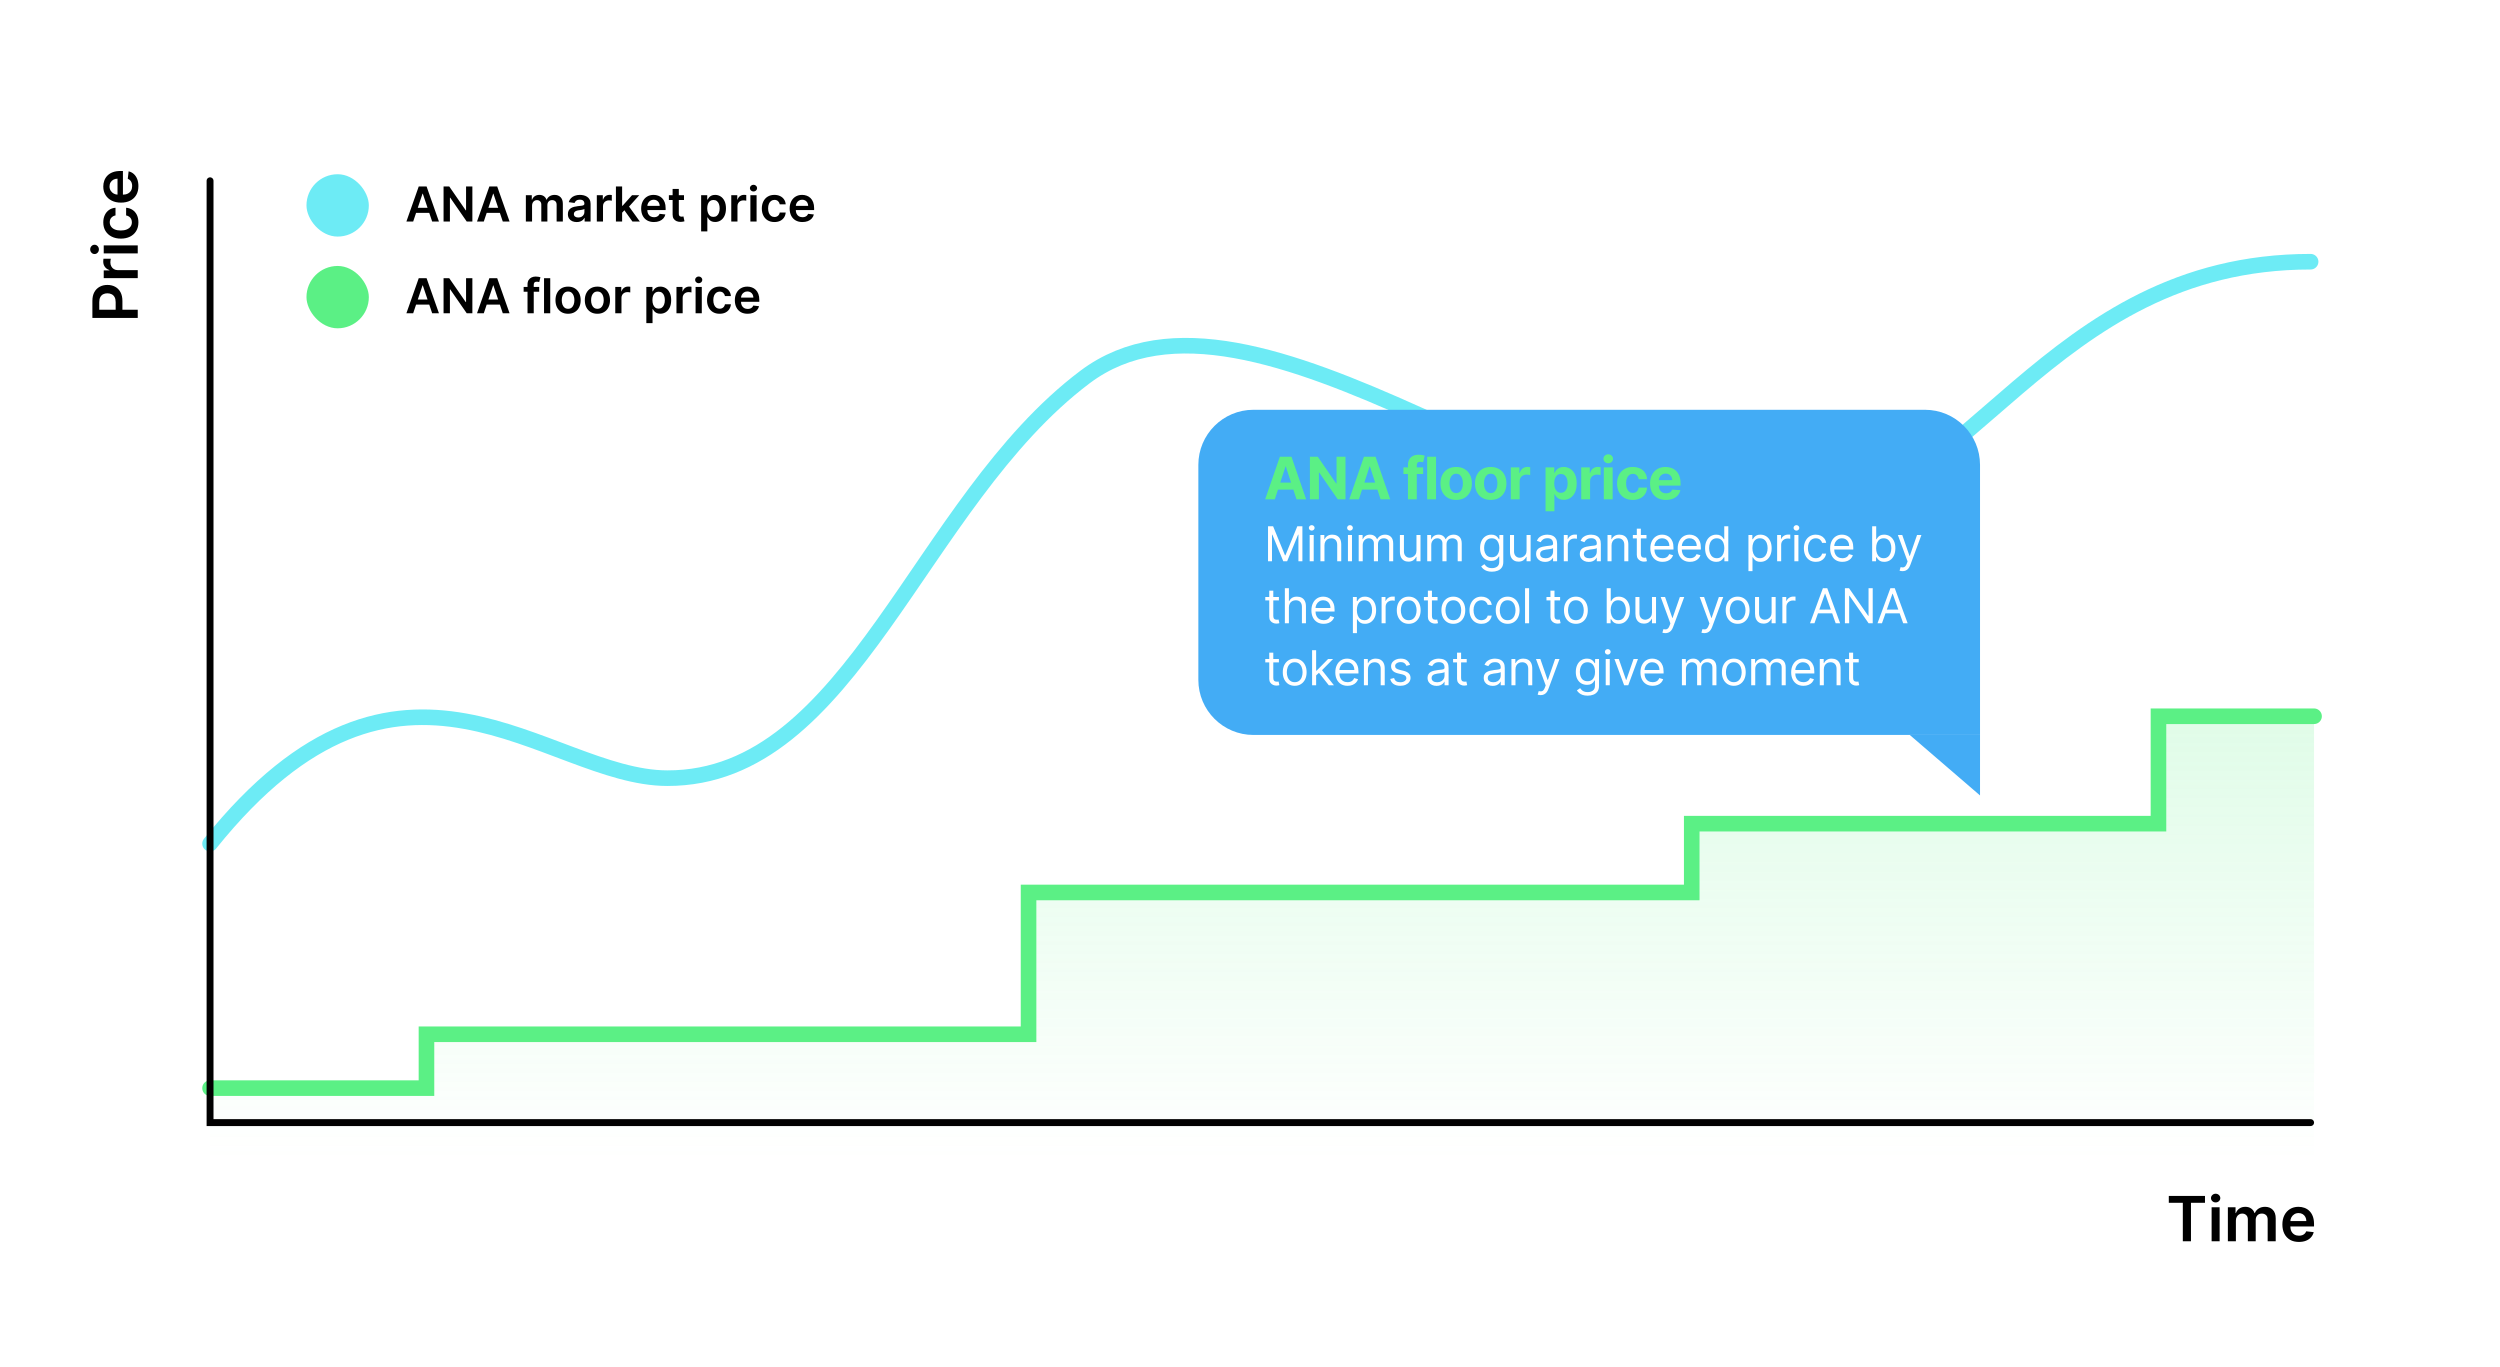 <svg width="726" height="397" viewBox="0 0 726 397" fill="none" xmlns="http://www.w3.org/2000/svg">
<g clip-path="url(#clip0_2150_1464)">
<rect width="726" height="397" fill="white"/>
<path d="M298.692 259.239V299.916H123.846V316.15H61V356H672V208H626.82V239.24H491.281V259.239H298.692Z" fill="url(#paint0_linear_2150_1464)"/>
<path d="M61 245C116.671 175.577 158.529 225.918 193.764 225.982C247.455 226.079 266.706 145.902 315.069 109.502C364.256 72.481 456.064 160.71 517.872 153.701C571.844 147.581 594.339 76 671 76" stroke="#6DEBF5" stroke-width="4.528" stroke-linecap="round"/>
<rect x="89" y="50.595" width="18.11" height="18.11" rx="9.055" fill="#6DEBF5"/>
<path d="M119.987 64.331H118.018L121.602 54.149H123.879L127.469 64.331H125.5L122.781 56.237H122.701L119.987 64.331ZM120.051 60.339H125.421V61.82H120.051V60.339ZM137.177 54.149V64.331H135.536L130.739 57.396H130.654V64.331H128.81V54.149H130.46L135.253 61.09H135.343V54.149H137.177ZM140.494 64.331H138.526L142.11 54.149H144.387L147.977 64.331H146.008L143.288 56.237H143.209L140.494 64.331ZM140.559 60.339H145.928V61.82H140.559V60.339ZM152.711 64.331V56.695H154.431V57.992H154.521C154.68 57.555 154.943 57.213 155.311 56.968C155.679 56.719 156.118 56.595 156.628 56.595C157.146 56.595 157.581 56.721 157.936 56.973C158.294 57.222 158.546 57.561 158.692 57.992H158.771C158.94 57.568 159.225 57.23 159.626 56.978C160.031 56.723 160.51 56.595 161.063 56.595C161.766 56.595 162.339 56.817 162.783 57.261C163.227 57.706 163.449 58.353 163.449 59.205V64.331H161.645V59.484C161.645 59.01 161.519 58.663 161.267 58.445C161.015 58.223 160.707 58.112 160.342 58.112C159.908 58.112 159.568 58.248 159.323 58.519C159.081 58.788 158.96 59.137 158.96 59.568V64.331H157.195V59.409C157.195 59.015 157.076 58.7 156.837 58.465C156.602 58.229 156.294 58.112 155.913 58.112C155.654 58.112 155.419 58.178 155.207 58.31C154.994 58.44 154.825 58.624 154.699 58.862C154.574 59.098 154.511 59.373 154.511 59.688V64.331H152.711ZM167.473 64.485C166.989 64.485 166.553 64.399 166.165 64.227C165.781 64.051 165.476 63.792 165.25 63.451C165.028 63.11 164.917 62.689 164.917 62.188C164.917 61.757 164.997 61.401 165.156 61.119C165.315 60.838 165.532 60.612 165.807 60.443C166.082 60.274 166.392 60.147 166.737 60.06C167.085 59.971 167.445 59.906 167.816 59.867C168.263 59.82 168.626 59.779 168.905 59.742C169.183 59.703 169.385 59.643 169.511 59.563C169.64 59.48 169.705 59.353 169.705 59.181V59.151C169.705 58.776 169.594 58.486 169.372 58.281C169.15 58.075 168.83 57.972 168.412 57.972C167.972 57.972 167.622 58.069 167.363 58.261C167.108 58.453 166.936 58.68 166.846 58.942L165.166 58.703C165.299 58.239 165.517 57.851 165.822 57.54C166.127 57.225 166.5 56.99 166.941 56.834C167.382 56.675 167.869 56.595 168.402 56.595C168.77 56.595 169.137 56.638 169.501 56.724C169.866 56.811 170.199 56.953 170.5 57.152C170.802 57.348 171.044 57.614 171.226 57.953C171.412 58.291 171.505 58.713 171.505 59.22V64.331H169.775V63.282H169.715C169.606 63.494 169.451 63.693 169.253 63.879C169.057 64.061 168.81 64.208 168.512 64.321C168.217 64.43 167.87 64.485 167.473 64.485ZM167.94 63.163C168.301 63.163 168.615 63.092 168.88 62.949C169.145 62.803 169.349 62.611 169.491 62.372C169.637 62.134 169.71 61.873 169.71 61.592V60.692C169.654 60.738 169.557 60.781 169.422 60.821C169.289 60.861 169.14 60.896 168.974 60.925C168.808 60.955 168.644 60.982 168.482 61.005C168.32 61.028 168.179 61.048 168.059 61.065C167.791 61.101 167.551 61.161 167.339 61.244C167.126 61.327 166.959 61.443 166.836 61.592C166.714 61.737 166.652 61.926 166.652 62.158C166.652 62.49 166.773 62.74 167.015 62.909C167.257 63.078 167.566 63.163 167.94 63.163ZM173.314 64.331V56.695H175.059V57.967H175.139C175.278 57.527 175.517 57.187 175.855 56.948C176.196 56.706 176.586 56.585 177.023 56.585C177.123 56.585 177.234 56.59 177.356 56.6C177.482 56.607 177.587 56.618 177.669 56.635V58.291C177.593 58.264 177.472 58.241 177.307 58.221C177.144 58.198 176.987 58.186 176.834 58.186C176.506 58.186 176.211 58.257 175.949 58.4C175.691 58.539 175.487 58.733 175.338 58.982C175.189 59.23 175.114 59.517 175.114 59.842V64.331H173.314ZM180.506 61.935L180.501 59.762H180.789L183.533 56.695H185.636L182.261 60.453H181.888L180.506 61.935ZM178.865 64.331V54.149H180.665V64.331H178.865ZM183.658 64.331L181.172 60.856L182.385 59.588L185.81 64.331H183.658ZM189.902 64.48C189.136 64.48 188.475 64.321 187.918 64.003C187.365 63.681 186.939 63.227 186.641 62.641C186.342 62.051 186.193 61.356 186.193 60.558C186.193 59.772 186.342 59.083 186.641 58.489C186.942 57.893 187.363 57.429 187.903 57.097C188.444 56.763 189.078 56.595 189.808 56.595C190.278 56.595 190.722 56.672 191.14 56.824C191.561 56.973 191.932 57.205 192.254 57.52C192.578 57.835 192.834 58.236 193.019 58.723C193.205 59.207 193.298 59.784 193.298 60.453V61.005H187.038V59.792H191.573C191.569 59.447 191.495 59.141 191.349 58.872C191.203 58.6 190.999 58.387 190.737 58.231C190.479 58.075 190.177 57.997 189.832 57.997C189.465 57.997 189.141 58.087 188.863 58.266C188.585 58.441 188.368 58.673 188.212 58.962C188.059 59.247 187.981 59.56 187.978 59.901V60.96C187.978 61.404 188.059 61.786 188.222 62.104C188.384 62.419 188.611 62.661 188.903 62.83C189.194 62.995 189.536 63.078 189.927 63.078C190.189 63.078 190.426 63.042 190.638 62.969C190.85 62.893 191.034 62.782 191.19 62.636C191.345 62.49 191.463 62.309 191.543 62.094L193.223 62.283C193.117 62.727 192.915 63.115 192.617 63.446C192.322 63.774 191.944 64.029 191.483 64.212C191.022 64.391 190.495 64.48 189.902 64.48ZM198.633 56.695V58.087H194.244V56.695H198.633ZM195.327 54.865H197.127V62.034C197.127 62.276 197.164 62.462 197.236 62.591C197.313 62.717 197.412 62.803 197.535 62.849C197.657 62.896 197.793 62.919 197.942 62.919C198.055 62.919 198.158 62.911 198.251 62.894C198.347 62.878 198.42 62.863 198.469 62.849L198.773 64.257C198.677 64.29 198.539 64.326 198.36 64.366C198.184 64.406 197.969 64.429 197.714 64.436C197.263 64.449 196.857 64.381 196.496 64.232C196.134 64.079 195.848 63.844 195.636 63.526C195.427 63.208 195.324 62.81 195.327 62.333V54.865ZM203.611 67.195V56.695H205.381V57.958H205.486C205.578 57.772 205.709 57.575 205.878 57.366C206.047 57.154 206.276 56.973 206.564 56.824C206.853 56.672 207.221 56.595 207.668 56.595C208.258 56.595 208.79 56.746 209.264 57.048C209.741 57.346 210.119 57.788 210.397 58.375C210.679 58.958 210.82 59.674 210.82 60.523C210.82 61.361 210.682 62.074 210.407 62.661C210.132 63.247 209.758 63.695 209.284 64.003C208.81 64.311 208.273 64.465 207.673 64.465C207.236 64.465 206.873 64.392 206.584 64.246C206.296 64.101 206.064 63.925 205.888 63.719C205.716 63.511 205.582 63.313 205.486 63.128H205.411V67.195H203.611ZM205.376 60.513C205.376 61.007 205.446 61.439 205.585 61.81C205.727 62.182 205.931 62.472 206.196 62.681C206.465 62.886 206.79 62.989 207.171 62.989C207.569 62.989 207.902 62.883 208.17 62.67C208.439 62.455 208.641 62.162 208.777 61.791C208.916 61.416 208.986 60.99 208.986 60.513C208.986 60.039 208.918 59.618 208.782 59.25C208.646 58.882 208.444 58.594 208.175 58.385C207.907 58.176 207.572 58.072 207.171 58.072C206.786 58.072 206.46 58.173 206.191 58.375C205.923 58.577 205.719 58.861 205.58 59.225C205.444 59.59 205.376 60.019 205.376 60.513ZM212.361 64.331V56.695H214.106V57.967H214.186C214.325 57.527 214.564 57.187 214.902 56.948C215.243 56.706 215.633 56.585 216.07 56.585C216.169 56.585 216.281 56.59 216.403 56.6C216.529 56.607 216.633 56.618 216.716 56.635V58.291C216.64 58.264 216.519 58.241 216.353 58.221C216.191 58.198 216.034 58.186 215.881 58.186C215.553 58.186 215.258 58.257 214.996 58.4C214.738 58.539 214.534 58.733 214.385 58.982C214.236 59.23 214.161 59.517 214.161 59.842V64.331H212.361ZM217.912 64.331V56.695H219.712V64.331H217.912ZM218.817 55.611C218.532 55.611 218.287 55.516 218.081 55.328C217.876 55.135 217.773 54.905 217.773 54.636C217.773 54.365 217.876 54.134 218.081 53.945C218.287 53.753 218.532 53.657 218.817 53.657C219.105 53.657 219.35 53.753 219.553 53.945C219.758 54.134 219.861 54.365 219.861 54.636C219.861 54.905 219.758 55.135 219.553 55.328C219.35 55.516 219.105 55.611 218.817 55.611ZM224.893 64.48C224.131 64.48 223.476 64.313 222.93 63.978C222.386 63.643 221.967 63.181 221.672 62.591C221.38 61.998 221.234 61.315 221.234 60.543C221.234 59.767 221.383 59.083 221.682 58.489C221.98 57.893 222.401 57.429 222.945 57.097C223.491 56.763 224.138 56.595 224.883 56.595C225.503 56.595 226.052 56.71 226.529 56.938C227.01 57.164 227.392 57.483 227.677 57.898C227.963 58.309 228.125 58.789 228.165 59.34H226.445C226.375 58.972 226.209 58.665 225.947 58.42C225.689 58.171 225.342 58.047 224.908 58.047C224.54 58.047 224.217 58.146 223.939 58.345C223.66 58.541 223.443 58.822 223.288 59.19C223.135 59.558 223.059 59.999 223.059 60.513C223.059 61.033 223.135 61.481 223.288 61.855C223.44 62.226 223.654 62.513 223.929 62.715C224.207 62.914 224.534 63.014 224.908 63.014C225.173 63.014 225.41 62.964 225.619 62.864C225.831 62.762 226.009 62.614 226.151 62.422C226.294 62.23 226.391 61.996 226.445 61.721H228.165C228.122 62.261 227.963 62.74 227.687 63.158C227.412 63.572 227.038 63.897 226.564 64.132C226.09 64.364 225.533 64.48 224.893 64.48ZM233.023 64.48C232.258 64.48 231.596 64.321 231.04 64.003C230.486 63.681 230.06 63.227 229.762 62.641C229.464 62.051 229.314 61.356 229.314 60.558C229.314 59.772 229.464 59.083 229.762 58.489C230.063 57.893 230.484 57.429 231.025 57.097C231.565 56.763 232.2 56.595 232.929 56.595C233.399 56.595 233.843 56.672 234.261 56.824C234.682 56.973 235.053 57.205 235.375 57.52C235.7 57.835 235.955 58.236 236.14 58.723C236.326 59.207 236.419 59.784 236.419 60.453V61.005H230.16V59.792H234.694C234.69 59.447 234.616 59.141 234.47 58.872C234.324 58.6 234.12 58.387 233.858 58.231C233.6 58.075 233.298 57.997 232.954 57.997C232.586 57.997 232.263 58.087 231.984 58.266C231.706 58.441 231.489 58.673 231.333 58.962C231.18 59.247 231.102 59.56 231.099 59.901V60.96C231.099 61.404 231.18 61.786 231.343 62.104C231.505 62.419 231.732 62.661 232.024 62.83C232.316 62.995 232.657 63.078 233.048 63.078C233.31 63.078 233.547 63.042 233.759 62.969C233.971 62.893 234.155 62.782 234.311 62.636C234.467 62.49 234.584 62.309 234.664 62.094L236.344 62.283C236.238 62.727 236.036 63.115 235.738 63.446C235.443 63.774 235.065 64.029 234.604 64.212C234.143 64.391 233.616 64.48 233.023 64.48Z" fill="black"/>
<rect x="89" y="77.233" width="18.11" height="18.11" rx="9.055" fill="#5BF085"/>
<path d="M119.987 90.969H118.018L121.602 80.787H123.879L127.469 90.969H125.5L122.781 82.875H122.701L119.987 90.969ZM120.051 86.977H125.421V88.458H120.051V86.977ZM137.177 80.787V90.969H135.536L130.739 84.034H130.654V90.969H128.81V80.787H130.46L135.253 87.728H135.343V80.787H137.177ZM140.494 90.969H138.526L142.11 80.787H144.387L147.977 90.969H146.008L143.288 82.875H143.209L140.494 90.969ZM140.559 86.977H145.928V88.458H140.559V86.977ZM156.579 83.333V84.725H152.065V83.333H156.579ZM153.193 90.969V82.612C153.193 82.098 153.299 81.671 153.511 81.329C153.727 80.988 154.015 80.733 154.376 80.564C154.738 80.394 155.139 80.31 155.579 80.31C155.891 80.31 156.168 80.335 156.41 80.385C156.652 80.434 156.831 80.479 156.947 80.519L156.589 81.911C156.512 81.888 156.416 81.864 156.3 81.841C156.184 81.815 156.055 81.802 155.913 81.802C155.578 81.802 155.341 81.883 155.202 82.045C155.066 82.204 154.998 82.433 154.998 82.731V90.969H153.193ZM159.788 80.787V90.969H157.988V80.787H159.788ZM164.97 91.118C164.224 91.118 163.578 90.954 163.031 90.626C162.484 90.298 162.06 89.839 161.758 89.249C161.46 88.659 161.31 87.969 161.31 87.181C161.31 86.392 161.46 85.701 161.758 85.108C162.06 84.514 162.484 84.054 163.031 83.725C163.578 83.397 164.224 83.233 164.97 83.233C165.715 83.233 166.362 83.397 166.908 83.725C167.455 84.054 167.878 84.514 168.176 85.108C168.478 85.701 168.629 86.392 168.629 87.181C168.629 87.969 168.478 88.659 168.176 89.249C167.878 89.839 167.455 90.298 166.908 90.626C166.362 90.954 165.715 91.118 164.97 91.118ZM164.979 89.677C165.384 89.677 165.722 89.565 165.994 89.343C166.265 89.118 166.468 88.816 166.6 88.439C166.736 88.061 166.804 87.64 166.804 87.176C166.804 86.708 166.736 86.286 166.6 85.908C166.468 85.527 166.265 85.224 165.994 84.998C165.722 84.773 165.384 84.66 164.979 84.66C164.565 84.66 164.22 84.773 163.945 84.998C163.674 85.224 163.47 85.527 163.334 85.908C163.201 86.286 163.135 86.708 163.135 87.176C163.135 87.64 163.201 88.061 163.334 88.439C163.47 88.816 163.674 89.118 163.945 89.343C164.22 89.565 164.565 89.677 164.979 89.677ZM173.487 91.118C172.741 91.118 172.095 90.954 171.548 90.626C171.001 90.298 170.577 89.839 170.275 89.249C169.977 88.659 169.828 87.969 169.828 87.181C169.828 86.392 169.977 85.701 170.275 85.108C170.577 84.514 171.001 84.054 171.548 83.725C172.095 83.397 172.741 83.233 173.487 83.233C174.233 83.233 174.879 83.397 175.426 83.725C175.973 84.054 176.396 84.514 176.694 85.108C176.995 85.701 177.146 86.392 177.146 87.181C177.146 87.969 176.995 88.659 176.694 89.249C176.396 89.839 175.973 90.298 175.426 90.626C174.879 90.954 174.233 91.118 173.487 91.118ZM173.497 89.677C173.901 89.677 174.239 89.565 174.511 89.343C174.783 89.118 174.985 88.816 175.118 88.439C175.254 88.061 175.322 87.64 175.322 87.176C175.322 86.708 175.254 86.286 175.118 85.908C174.985 85.527 174.783 85.224 174.511 84.998C174.239 84.773 173.901 84.66 173.497 84.66C173.083 84.66 172.738 84.773 172.463 84.998C172.191 85.224 171.987 85.527 171.851 85.908C171.719 86.286 171.653 86.708 171.653 87.176C171.653 87.64 171.719 88.061 171.851 88.439C171.987 88.816 172.191 89.118 172.463 89.343C172.738 89.565 173.083 89.677 173.497 89.677ZM178.674 90.969V83.333H180.419V84.605H180.498C180.638 84.165 180.876 83.825 181.214 83.586C181.556 83.344 181.945 83.223 182.383 83.223C182.482 83.223 182.593 83.228 182.716 83.238C182.842 83.245 182.946 83.257 183.029 83.273V84.929C182.953 84.902 182.832 84.879 182.666 84.859C182.504 84.836 182.346 84.824 182.194 84.824C181.866 84.824 181.571 84.895 181.309 85.038C181.05 85.177 180.846 85.371 180.697 85.62C180.548 85.868 180.473 86.155 180.473 86.48V90.969H178.674ZM187.697 93.833V83.333H189.467V84.596H189.571C189.664 84.41 189.795 84.213 189.964 84.004C190.133 83.792 190.362 83.611 190.65 83.462C190.939 83.309 191.307 83.233 191.754 83.233C192.344 83.233 192.876 83.384 193.35 83.686C193.827 83.984 194.205 84.427 194.483 85.013C194.765 85.596 194.906 86.312 194.906 87.161C194.906 87.999 194.768 88.712 194.493 89.299C194.218 89.885 193.844 90.333 193.37 90.641C192.896 90.949 192.359 91.103 191.759 91.103C191.321 91.103 190.959 91.03 190.67 90.885C190.382 90.739 190.15 90.563 189.974 90.358C189.802 90.149 189.668 89.952 189.571 89.766H189.497V93.833H187.697ZM189.462 87.151C189.462 87.645 189.532 88.077 189.671 88.448C189.813 88.82 190.017 89.11 190.282 89.319C190.551 89.524 190.876 89.627 191.257 89.627C191.655 89.627 191.988 89.521 192.256 89.309C192.525 89.093 192.727 88.8 192.863 88.429C193.002 88.054 193.071 87.628 193.071 87.151C193.071 86.677 193.004 86.256 192.868 85.888C192.732 85.52 192.53 85.232 192.261 85.023C191.993 84.814 191.658 84.71 191.257 84.71C190.872 84.71 190.546 84.811 190.277 85.013C190.009 85.215 189.805 85.499 189.666 85.863C189.53 86.228 189.462 86.657 189.462 87.151ZM196.447 90.969V83.333H198.192V84.605H198.272C198.411 84.165 198.65 83.825 198.988 83.586C199.329 83.344 199.718 83.223 200.156 83.223C200.255 83.223 200.366 83.228 200.489 83.238C200.615 83.245 200.719 83.257 200.802 83.273V84.929C200.726 84.902 200.605 84.879 200.439 84.859C200.277 84.836 200.12 84.824 199.967 84.824C199.639 84.824 199.344 84.895 199.082 85.038C198.824 85.177 198.62 85.371 198.471 85.62C198.321 85.868 198.247 86.155 198.247 86.48V90.969H196.447ZM201.998 90.969V83.333H203.798V90.969H201.998ZM202.903 82.249C202.618 82.249 202.372 82.154 202.167 81.966C201.961 81.773 201.859 81.543 201.859 81.275C201.859 81.003 201.961 80.772 202.167 80.583C202.372 80.391 202.618 80.295 202.903 80.295C203.191 80.295 203.436 80.391 203.639 80.583C203.844 80.772 203.947 81.003 203.947 81.275C203.947 81.543 203.844 81.773 203.639 81.966C203.436 82.154 203.191 82.249 202.903 82.249ZM208.979 91.118C208.217 91.118 207.562 90.951 207.016 90.616C206.472 90.281 206.053 89.819 205.758 89.229C205.466 88.636 205.32 87.953 205.32 87.181C205.32 86.405 205.469 85.721 205.768 85.127C206.066 84.531 206.487 84.067 207.03 83.735C207.577 83.401 208.224 83.233 208.969 83.233C209.589 83.233 210.138 83.348 210.615 83.576C211.096 83.802 211.478 84.121 211.763 84.536C212.048 84.947 212.211 85.427 212.251 85.978H210.53C210.461 85.61 210.295 85.303 210.033 85.058C209.775 84.809 209.428 84.685 208.994 84.685C208.626 84.685 208.303 84.784 208.025 84.983C207.746 85.179 207.529 85.46 207.373 85.828C207.221 86.196 207.145 86.637 207.145 87.151C207.145 87.671 207.221 88.119 207.373 88.493C207.526 88.864 207.74 89.151 208.015 89.353C208.293 89.552 208.62 89.652 208.994 89.652C209.259 89.652 209.496 89.602 209.705 89.502C209.917 89.4 210.095 89.252 210.237 89.06C210.38 88.868 210.477 88.634 210.53 88.359H212.251C212.208 88.899 212.048 89.378 211.773 89.796C211.498 90.21 211.124 90.535 210.65 90.77C210.176 91.002 209.619 91.118 208.979 91.118ZM217.109 91.118C216.343 91.118 215.682 90.959 215.125 90.641C214.572 90.319 214.146 89.865 213.848 89.279C213.549 88.689 213.4 87.994 213.4 87.196C213.4 86.41 213.549 85.721 213.848 85.127C214.149 84.531 214.57 84.067 215.111 83.735C215.651 83.401 216.285 83.233 217.015 83.233C217.485 83.233 217.929 83.309 218.347 83.462C218.768 83.611 219.139 83.843 219.461 84.158C219.785 84.473 220.041 84.874 220.226 85.361C220.412 85.845 220.505 86.422 220.505 87.091V87.643H214.245V86.43H218.78C218.776 86.085 218.702 85.779 218.556 85.51C218.41 85.239 218.206 85.025 217.944 84.869C217.686 84.713 217.384 84.635 217.04 84.635C216.672 84.635 216.348 84.725 216.07 84.904C215.792 85.079 215.575 85.311 215.419 85.6C215.266 85.885 215.188 86.198 215.185 86.539V87.598C215.185 88.043 215.266 88.424 215.429 88.742C215.591 89.057 215.818 89.299 216.11 89.468C216.401 89.633 216.743 89.716 217.134 89.716C217.396 89.716 217.633 89.68 217.845 89.607C218.057 89.531 218.241 89.42 218.397 89.274C218.553 89.128 218.67 88.947 218.75 88.732L220.43 88.921C220.324 89.365 220.122 89.753 219.824 90.084C219.529 90.412 219.151 90.668 218.69 90.85C218.229 91.029 217.702 91.118 217.109 91.118Z" fill="black"/>
<path d="M61 316H123.846V300.348H298.692V259.167H491.281V239.197H626.82V208H672" stroke="#5BF085" stroke-width="4.528" stroke-linecap="round"/>
<path d="M61 52.5V326H671" stroke="black" stroke-width="2" stroke-linecap="round"/>
<path d="M40 92.327L26.829 92.327L26.829 87.388C26.829 86.376 27.017 85.527 27.395 84.841C27.772 84.151 28.291 83.63 28.951 83.278C29.607 82.922 30.353 82.744 31.189 82.744C32.034 82.744 32.784 82.922 33.44 83.278C34.096 83.634 34.613 84.159 34.99 84.854C35.363 85.548 35.55 86.404 35.55 87.42L35.55 90.693L33.588 90.693L33.588 87.741C33.588 87.15 33.485 86.665 33.279 86.288C33.074 85.911 32.791 85.632 32.43 85.452C32.07 85.267 31.657 85.175 31.189 85.175C30.722 85.175 30.31 85.267 29.954 85.452C29.599 85.632 29.322 85.913 29.125 86.294C28.923 86.672 28.823 87.158 28.823 87.754L28.823 89.941L40 89.941L40 92.327ZM40 80.775L30.122 80.775L30.122 78.517L31.768 78.517L31.768 78.414C31.198 78.234 30.758 77.926 30.45 77.488C30.137 77.047 29.98 76.543 29.98 75.977C29.98 75.848 29.986 75.705 29.999 75.546C30.008 75.383 30.023 75.248 30.044 75.141L32.186 75.141C32.152 75.24 32.122 75.396 32.096 75.61C32.066 75.82 32.051 76.024 32.051 76.221C32.051 76.646 32.143 77.027 32.328 77.366C32.508 77.701 32.758 77.964 33.08 78.157C33.401 78.35 33.772 78.447 34.193 78.447L40 78.447L40 80.775ZM40 73.594L30.122 73.594L30.122 71.266L40 71.266L40 73.594ZM28.72 72.424C28.72 72.792 28.597 73.11 28.353 73.376C28.104 73.641 27.806 73.774 27.459 73.774C27.108 73.774 26.809 73.641 26.565 73.376C26.316 73.11 26.192 72.792 26.192 72.424C26.192 72.051 26.316 71.733 26.565 71.472C26.809 71.206 27.108 71.073 27.459 71.073C27.806 71.073 28.104 71.206 28.353 71.472C28.597 71.733 28.72 72.051 28.72 72.424ZM40.193 64.563C40.193 65.549 39.976 66.396 39.543 67.103C39.11 67.807 38.512 68.349 37.749 68.731C36.982 69.108 36.098 69.296 35.099 69.296C34.096 69.296 33.211 69.104 32.443 68.718C31.672 68.332 31.071 67.787 30.642 67.084C30.209 66.377 29.993 65.541 29.993 64.576C29.993 63.774 30.141 63.065 30.437 62.447C30.728 61.825 31.142 61.33 31.678 60.962C32.21 60.593 32.831 60.383 33.543 60.331L33.543 62.557C33.067 62.647 32.67 62.861 32.353 63.2C32.032 63.534 31.871 63.982 31.871 64.544C31.871 65.02 32 65.438 32.257 65.798C32.51 66.158 32.874 66.439 33.35 66.64C33.826 66.838 34.396 66.936 35.061 66.936C35.734 66.936 36.313 66.838 36.797 66.64C37.277 66.443 37.648 66.167 37.91 65.811C38.167 65.451 38.296 65.028 38.296 64.544C38.296 64.201 38.231 63.894 38.103 63.624C37.97 63.35 37.779 63.12 37.53 62.936C37.282 62.752 36.979 62.625 36.624 62.557L36.624 60.331C37.322 60.387 37.942 60.593 38.482 60.949C39.018 61.305 39.438 61.789 39.743 62.402C40.043 63.015 40.193 63.736 40.193 64.563ZM40.193 54.046C40.193 55.037 39.987 55.892 39.575 56.612C39.16 57.328 38.572 57.879 37.813 58.265C37.05 58.651 36.152 58.844 35.119 58.844C34.102 58.844 33.211 58.651 32.443 58.265C31.672 57.875 31.071 57.331 30.642 56.632C30.209 55.933 29.993 55.112 29.993 54.169C29.993 53.56 30.092 52.985 30.289 52.445C30.482 51.901 30.782 51.42 31.189 51.004C31.596 50.584 32.115 50.254 32.745 50.014C33.371 49.774 34.117 49.654 34.984 49.654L35.697 49.654L35.697 57.751L34.128 57.751L34.128 51.886C33.682 51.89 33.286 51.986 32.938 52.175C32.587 52.364 32.31 52.627 32.109 52.966C31.907 53.3 31.807 53.691 31.807 54.136C31.807 54.612 31.922 55.03 32.154 55.391C32.381 55.751 32.681 56.032 33.054 56.233C33.423 56.43 33.828 56.531 34.27 56.535L35.64 56.535C36.214 56.535 36.707 56.43 37.119 56.22C37.526 56.01 37.839 55.716 38.058 55.339C38.272 54.962 38.379 54.52 38.379 54.014C38.379 53.675 38.332 53.369 38.238 53.095C38.139 52.82 37.996 52.582 37.807 52.381C37.618 52.179 37.385 52.027 37.106 51.924L37.35 49.75C37.925 49.888 38.426 50.149 38.855 50.535C39.28 50.916 39.61 51.405 39.846 52.001C40.077 52.597 40.193 53.279 40.193 54.046Z" fill="black"/>
<path d="M629.821 349.295V347.295H640.329V349.295H636.258V360.466H633.892V349.295H629.821ZM642.252 360.466V350.588H644.58V360.466H642.252ZM643.423 349.186C643.054 349.186 642.737 349.064 642.471 348.819C642.205 348.571 642.072 348.273 642.072 347.925C642.072 347.574 642.205 347.276 642.471 347.031C642.737 346.783 643.054 346.658 643.423 346.658C643.796 346.658 644.113 346.783 644.374 347.031C644.64 347.276 644.773 347.574 644.773 347.925C644.773 348.273 644.64 348.571 644.374 348.819C644.113 349.064 643.796 349.186 643.423 349.186ZM646.974 360.466V350.588H649.2V352.266H649.315C649.521 351.7 649.862 351.259 650.338 350.942C650.814 350.62 651.382 350.459 652.042 350.459C652.711 350.459 653.275 350.622 653.734 350.948C654.197 351.27 654.522 351.709 654.711 352.266H654.814C655.033 351.718 655.401 351.28 655.92 350.954C656.443 350.624 657.063 350.459 657.779 350.459C658.688 350.459 659.43 350.746 660.004 351.321C660.579 351.896 660.866 352.734 660.866 353.836V360.466H658.531V354.196C658.531 353.583 658.368 353.135 658.043 352.852C657.717 352.564 657.318 352.421 656.846 352.421C656.285 352.421 655.845 352.597 655.528 352.948C655.215 353.295 655.058 353.748 655.058 354.305V360.466H652.775V354.099C652.775 353.589 652.621 353.182 652.312 352.877C652.008 352.573 651.609 352.421 651.116 352.421C650.782 352.421 650.477 352.506 650.203 352.678C649.928 352.845 649.71 353.083 649.547 353.392C649.384 353.696 649.302 354.052 649.302 354.459V360.466H646.974ZM667.601 360.659C666.611 360.659 665.755 360.453 665.035 360.042C664.319 359.626 663.768 359.039 663.382 358.28C662.996 357.516 662.803 356.618 662.803 355.585C662.803 354.569 662.996 353.677 663.382 352.91C663.772 352.138 664.317 351.538 665.016 351.109C665.714 350.676 666.536 350.459 667.479 350.459C668.088 350.459 668.662 350.558 669.202 350.755C669.747 350.948 670.227 351.248 670.643 351.655C671.063 352.063 671.393 352.582 671.633 353.212C671.873 353.838 671.994 354.584 671.994 355.45V356.164H663.897V354.595H669.762C669.758 354.149 669.661 353.752 669.472 353.405C669.284 353.053 669.02 352.777 668.681 352.575C668.347 352.374 667.957 352.273 667.511 352.273C667.035 352.273 666.617 352.389 666.257 352.62C665.897 352.847 665.616 353.147 665.414 353.52C665.217 353.889 665.116 354.294 665.112 354.736V356.106C665.112 356.68 665.217 357.173 665.427 357.585C665.637 357.992 665.931 358.305 666.308 358.524C666.686 358.738 667.127 358.846 667.633 358.846C667.972 358.846 668.278 358.798 668.553 358.704C668.827 358.605 669.065 358.462 669.267 358.273C669.468 358.085 669.62 357.851 669.723 357.572L671.897 357.817C671.76 358.391 671.498 358.893 671.112 359.321C670.731 359.746 670.242 360.076 669.646 360.312C669.05 360.543 668.368 360.659 667.601 360.659Z" fill="black"/>
<g filter="url(#filter0_b_2150_1464)">
<g clip-path="url(#clip1_2150_1464)">
<path d="M348 135C348 126.163 355.163 119 364 119H559C567.837 119 575 126.163 575 135V213.431H364C355.163 213.431 348 206.268 348 197.431V135Z" fill="#43ACF5"/>
<path d="M370.206 145H367.404L371.673 132.636H375.041L379.303 145H376.502L373.405 135.462H373.309L370.206 145ZM370.031 140.14H376.647V142.181H370.031V140.14ZM390.733 132.636V145H388.475L383.096 137.218H383.005V145H380.391V132.636H382.685L388.022 140.412H388.131V132.636H390.733ZM394.623 145H391.822L396.09 132.636H399.459L403.721 145H400.92L397.823 135.462H397.726L394.623 145ZM394.448 140.14H401.065V142.181H394.448V140.14ZM413.282 135.727V137.659H407.559V135.727H413.282ZM408.869 145V135.057C408.869 134.385 409 133.828 409.261 133.385C409.527 132.942 409.889 132.61 410.348 132.389C410.807 132.168 411.328 132.057 411.912 132.057C412.306 132.057 412.666 132.087 412.992 132.147C413.322 132.208 413.568 132.262 413.729 132.31L413.27 134.242C413.169 134.21 413.044 134.18 412.896 134.152C412.751 134.123 412.602 134.109 412.449 134.109C412.071 134.109 411.807 134.198 411.658 134.375C411.509 134.548 411.435 134.792 411.435 135.105V145H408.869ZM417.025 132.636V145H414.453V132.636H417.025ZM422.875 145.181C421.937 145.181 421.126 144.982 420.442 144.583C419.761 144.181 419.236 143.622 418.866 142.905C418.496 142.185 418.311 141.35 418.311 140.4C418.311 139.442 418.496 138.605 418.866 137.889C419.236 137.168 419.761 136.609 420.442 136.21C421.126 135.808 421.937 135.607 422.875 135.607C423.812 135.607 424.621 135.808 425.301 136.21C425.986 136.609 426.513 137.168 426.883 137.889C427.253 138.605 427.438 139.442 427.438 140.4C427.438 141.35 427.253 142.185 426.883 142.905C426.513 143.622 425.986 144.181 425.301 144.583C424.621 144.982 423.812 145.181 422.875 145.181ZM422.887 143.189C423.313 143.189 423.669 143.068 423.955 142.827C424.241 142.581 424.456 142.247 424.601 141.825C424.75 141.402 424.824 140.921 424.824 140.382C424.824 139.842 424.75 139.362 424.601 138.939C424.456 138.516 424.241 138.182 423.955 137.937C423.669 137.691 423.313 137.569 422.887 137.569C422.456 137.569 422.094 137.691 421.8 137.937C421.51 138.182 421.291 138.516 421.142 138.939C420.997 139.362 420.925 139.842 420.925 140.382C420.925 140.921 420.997 141.402 421.142 141.825C421.291 142.247 421.51 142.581 421.8 142.827C422.094 143.068 422.456 143.189 422.887 143.189ZM432.9 145.181C431.963 145.181 431.152 144.982 430.467 144.583C429.787 144.181 429.262 143.622 428.892 142.905C428.521 142.185 428.336 141.35 428.336 140.4C428.336 139.442 428.521 138.605 428.892 137.889C429.262 137.168 429.787 136.609 430.467 136.21C431.152 135.808 431.963 135.607 432.9 135.607C433.838 135.607 434.647 135.808 435.327 136.21C436.011 136.609 436.539 137.168 436.909 137.889C437.279 138.605 437.464 139.442 437.464 140.4C437.464 141.35 437.279 142.185 436.909 142.905C436.539 143.622 436.011 144.181 435.327 144.583C434.647 144.982 433.838 145.181 432.9 145.181ZM432.912 143.189C433.339 143.189 433.695 143.068 433.981 142.827C434.267 142.581 434.482 142.247 434.627 141.825C434.776 141.402 434.85 140.921 434.85 140.382C434.85 139.842 434.776 139.362 434.627 138.939C434.482 138.516 434.267 138.182 433.981 137.937C433.695 137.691 433.339 137.569 432.912 137.569C432.482 137.569 432.12 137.691 431.826 137.937C431.536 138.182 431.317 138.516 431.168 138.939C431.023 139.362 430.95 139.842 430.95 140.382C430.95 140.921 431.023 141.402 431.168 141.825C431.317 142.247 431.536 142.581 431.826 142.827C432.12 143.068 432.482 143.189 432.912 143.189ZM438.736 145V135.727H441.23V137.345H441.326C441.495 136.77 441.779 136.335 442.177 136.041C442.576 135.743 443.035 135.594 443.554 135.594C443.683 135.594 443.822 135.603 443.97 135.619C444.119 135.635 444.25 135.657 444.363 135.685V137.967C444.242 137.931 444.075 137.899 443.862 137.87C443.648 137.842 443.453 137.828 443.276 137.828C442.898 137.828 442.56 137.911 442.262 138.076C441.968 138.237 441.735 138.462 441.562 138.752C441.393 139.042 441.308 139.376 441.308 139.754V145H438.736ZM448.827 148.477V135.727H451.363V137.285H451.477C451.59 137.035 451.753 136.782 451.966 136.524C452.184 136.263 452.465 136.045 452.811 135.872C453.162 135.695 453.596 135.607 454.115 135.607C454.792 135.607 455.415 135.784 455.987 136.138C456.558 136.488 457.015 137.017 457.357 137.726C457.699 138.43 457.87 139.313 457.87 140.376C457.87 141.41 457.703 142.283 457.369 142.996C457.039 143.704 456.589 144.241 456.017 144.608C455.45 144.97 454.814 145.151 454.109 145.151C453.61 145.151 453.186 145.068 452.836 144.903C452.489 144.738 452.206 144.531 451.984 144.282C451.763 144.028 451.594 143.773 451.477 143.515H451.399V148.477H448.827ZM451.344 140.364C451.344 140.915 451.421 141.396 451.574 141.806C451.727 142.217 451.948 142.537 452.238 142.766C452.528 142.992 452.88 143.104 453.294 143.104C453.713 143.104 454.067 142.99 454.357 142.76C454.647 142.527 454.866 142.205 455.015 141.794C455.168 141.38 455.244 140.903 455.244 140.364C455.244 139.828 455.17 139.357 455.021 138.951C454.872 138.545 454.653 138.227 454.363 137.997C454.073 137.768 453.717 137.653 453.294 137.653C452.876 137.653 452.522 137.764 452.232 137.985C451.946 138.206 451.727 138.52 451.574 138.927C451.421 139.333 451.344 139.812 451.344 140.364ZM459.185 145V135.727H461.678V137.345H461.775C461.944 136.77 462.227 136.335 462.626 136.041C463.024 135.743 463.483 135.594 464.002 135.594C464.131 135.594 464.27 135.603 464.419 135.619C464.568 135.635 464.699 135.657 464.811 135.685V137.967C464.691 137.931 464.524 137.899 464.31 137.87C464.097 137.842 463.902 137.828 463.725 137.828C463.346 137.828 463.008 137.911 462.71 138.076C462.417 138.237 462.183 138.462 462.01 138.752C461.841 139.042 461.757 139.376 461.757 139.754V145H459.185ZM465.741 145V135.727H468.313V145H465.741ZM467.033 134.532C466.65 134.532 466.322 134.405 466.049 134.152C465.779 133.894 465.644 133.586 465.644 133.228C465.644 132.874 465.779 132.57 466.049 132.316C466.322 132.059 466.65 131.93 467.033 131.93C467.415 131.93 467.741 132.059 468.011 132.316C468.284 132.57 468.421 132.874 468.421 133.228C468.421 133.586 468.284 133.894 468.011 134.152C467.741 134.405 467.415 134.532 467.033 134.532ZM474.162 145.181C473.213 145.181 472.396 144.98 471.711 144.577C471.031 144.171 470.508 143.607 470.142 142.887C469.78 142.167 469.598 141.338 469.598 140.4C469.598 139.45 469.782 138.617 470.148 137.901C470.518 137.18 471.043 136.619 471.723 136.216C472.404 135.81 473.213 135.607 474.15 135.607C474.959 135.607 475.668 135.753 476.275 136.047C476.883 136.341 477.364 136.754 477.718 137.285C478.072 137.816 478.268 138.44 478.304 139.156H475.877C475.808 138.693 475.627 138.321 475.334 138.039C475.044 137.754 474.663 137.611 474.193 137.611C473.794 137.611 473.446 137.719 473.148 137.937C472.854 138.15 472.625 138.462 472.46 138.873C472.295 139.283 472.212 139.78 472.212 140.364C472.212 140.955 472.293 141.458 472.454 141.873C472.619 142.287 472.85 142.603 473.148 142.821C473.446 143.038 473.794 143.147 474.193 143.147C474.486 143.147 474.75 143.086 474.983 142.966C475.221 142.845 475.416 142.67 475.569 142.44C475.726 142.207 475.829 141.927 475.877 141.601H478.304C478.263 142.31 478.07 142.933 477.724 143.473C477.382 144.008 476.909 144.427 476.306 144.728C475.702 145.03 474.987 145.181 474.162 145.181ZM483.776 145.181C482.822 145.181 482.001 144.988 481.313 144.602C480.629 144.211 480.102 143.66 479.731 142.947C479.361 142.231 479.176 141.384 479.176 140.406C479.176 139.452 479.361 138.615 479.731 137.895C480.102 137.174 480.623 136.613 481.295 136.21C481.971 135.808 482.764 135.607 483.674 135.607C484.285 135.607 484.855 135.705 485.382 135.902C485.913 136.096 486.376 136.387 486.77 136.778C487.169 137.168 487.479 137.659 487.7 138.251C487.922 138.838 488.032 139.527 488.032 140.315V141.022H480.202V139.428H485.611C485.611 139.058 485.531 138.73 485.37 138.444C485.209 138.158 484.986 137.935 484.7 137.774C484.418 137.609 484.09 137.526 483.716 137.526C483.325 137.526 482.979 137.617 482.677 137.798C482.38 137.975 482.146 138.215 481.977 138.516C481.808 138.814 481.722 139.146 481.718 139.512V141.028C481.718 141.487 481.802 141.883 481.971 142.217C482.144 142.551 482.388 142.809 482.702 142.99C483.016 143.171 483.388 143.261 483.818 143.261C484.104 143.261 484.366 143.221 484.603 143.141C484.841 143.06 485.044 142.939 485.213 142.778C485.382 142.617 485.511 142.42 485.599 142.187L487.978 142.344C487.857 142.915 487.61 143.414 487.235 143.841C486.865 144.264 486.386 144.594 485.799 144.831C485.215 145.064 484.541 145.181 483.776 145.181Z" fill="#5BF085"/>
<path d="M368.233 152.818H369.705L373.165 161.27H373.284L376.744 152.818H378.216V163H377.062V155.264H376.963L373.781 163H372.668L369.486 155.264H369.386V163H368.233V152.818ZM380.329 163V155.364H381.502V163H380.329ZM380.926 154.091C380.697 154.091 380.5 154.013 380.334 153.857C380.172 153.701 380.09 153.514 380.09 153.295C380.09 153.077 380.172 152.889 380.334 152.734C380.5 152.578 380.697 152.5 380.926 152.5C381.154 152.5 381.35 152.578 381.512 152.734C381.678 152.889 381.761 153.077 381.761 153.295C381.761 153.514 381.678 153.701 381.512 153.857C381.35 154.013 381.154 154.091 380.926 154.091ZM384.625 158.406V163H383.451V155.364H384.585V156.557H384.684C384.863 156.169 385.135 155.857 385.5 155.622C385.864 155.384 386.335 155.264 386.911 155.264C387.428 155.264 387.881 155.37 388.269 155.582C388.656 155.791 388.958 156.109 389.174 156.537C389.389 156.961 389.497 157.498 389.497 158.148V163H388.323V158.227C388.323 157.627 388.168 157.16 387.856 156.825C387.544 156.487 387.117 156.318 386.573 156.318C386.199 156.318 385.864 156.399 385.569 156.562C385.277 156.724 385.047 156.961 384.878 157.273C384.709 157.584 384.625 157.962 384.625 158.406ZM391.441 163V155.364H392.614V163H391.441ZM392.037 154.091C391.809 154.091 391.611 154.013 391.446 153.857C391.283 153.701 391.202 153.514 391.202 153.295C391.202 153.077 391.283 152.889 391.446 152.734C391.611 152.578 391.809 152.5 392.037 152.5C392.266 152.5 392.461 152.578 392.624 152.734C392.79 152.889 392.872 153.077 392.872 153.295C392.872 153.514 392.79 153.701 392.624 153.857C392.461 154.013 392.266 154.091 392.037 154.091ZM394.563 163V155.364H395.696V156.557H395.796C395.955 156.149 396.212 155.833 396.566 155.607C396.921 155.379 397.347 155.264 397.844 155.264C398.348 155.264 398.767 155.379 399.102 155.607C399.44 155.833 399.704 156.149 399.892 156.557H399.972C400.168 156.162 400.461 155.849 400.852 155.617C401.243 155.382 401.712 155.264 402.259 155.264C402.942 155.264 403.5 155.478 403.934 155.906C404.369 156.33 404.586 156.991 404.586 157.889V163H403.412V157.889C403.412 157.326 403.258 156.923 402.95 156.681C402.642 156.439 402.279 156.318 401.861 156.318C401.324 156.318 400.908 156.481 400.613 156.805C400.318 157.127 400.171 157.535 400.171 158.028V163H398.978V157.77C398.978 157.336 398.837 156.986 398.555 156.721C398.273 156.452 397.91 156.318 397.466 156.318C397.161 156.318 396.876 156.399 396.611 156.562C396.349 156.724 396.137 156.95 395.975 157.238C395.816 157.523 395.736 157.853 395.736 158.227V163H394.563ZM411.343 159.878V155.364H412.517V163H411.343V161.707H411.264C411.085 162.095 410.806 162.425 410.429 162.697C410.051 162.965 409.574 163.099 408.997 163.099C408.52 163.099 408.095 162.995 407.724 162.786C407.353 162.574 407.061 162.256 406.849 161.832C406.637 161.404 406.531 160.866 406.531 160.216V155.364H407.704V160.136C407.704 160.693 407.86 161.137 408.172 161.469C408.486 161.8 408.887 161.966 409.375 161.966C409.666 161.966 409.963 161.891 410.265 161.742C410.569 161.593 410.825 161.364 411.03 161.056C411.239 160.748 411.343 160.355 411.343 159.878ZM414.466 163V155.364H415.599V156.557H415.699C415.858 156.149 416.115 155.833 416.469 155.607C416.824 155.379 417.25 155.264 417.747 155.264C418.251 155.264 418.67 155.379 419.005 155.607C419.343 155.833 419.606 156.149 419.795 156.557H419.875C420.07 156.162 420.364 155.849 420.755 155.617C421.146 155.382 421.615 155.264 422.162 155.264C422.844 155.264 423.403 155.478 423.837 155.906C424.271 156.33 424.488 156.991 424.488 157.889V163H423.315V157.889C423.315 157.326 423.161 156.923 422.853 156.681C422.544 156.439 422.182 156.318 421.764 156.318C421.227 156.318 420.811 156.481 420.516 156.805C420.221 157.127 420.074 157.535 420.074 158.028V163H418.88V157.77C418.88 157.336 418.74 156.986 418.458 156.721C418.176 156.452 417.813 156.318 417.369 156.318C417.064 156.318 416.779 156.399 416.514 156.562C416.252 156.724 416.04 156.95 415.878 157.238C415.719 157.523 415.639 157.853 415.639 158.227V163H414.466ZM433.254 166.023C432.687 166.023 432.2 165.95 431.792 165.804C431.384 165.661 431.044 165.473 430.773 165.237C430.504 165.005 430.29 164.757 430.131 164.491L431.066 163.835C431.172 163.974 431.306 164.134 431.469 164.313C431.631 164.495 431.853 164.652 432.135 164.785C432.42 164.921 432.793 164.989 433.254 164.989C433.87 164.989 434.379 164.84 434.78 164.541C435.181 164.243 435.381 163.776 435.381 163.139V161.588H435.282C435.196 161.727 435.073 161.9 434.914 162.105C434.758 162.307 434.533 162.488 434.238 162.647C433.946 162.803 433.552 162.881 433.055 162.881C432.438 162.881 431.885 162.735 431.394 162.443C430.907 162.152 430.521 161.727 430.236 161.17C429.954 160.614 429.813 159.938 429.813 159.142C429.813 158.36 429.951 157.679 430.226 157.099C430.501 156.515 430.884 156.065 431.374 155.746C431.865 155.425 432.432 155.264 433.075 155.264C433.572 155.264 433.966 155.347 434.258 155.513C434.553 155.675 434.778 155.861 434.934 156.07C435.093 156.275 435.216 156.444 435.302 156.577H435.421V155.364H436.555V163.219C436.555 163.875 436.406 164.409 436.107 164.82C435.812 165.234 435.415 165.537 434.914 165.729C434.417 165.925 433.863 166.023 433.254 166.023ZM433.214 161.827C433.684 161.827 434.082 161.719 434.407 161.504C434.732 161.288 434.979 160.978 435.148 160.574C435.317 160.17 435.401 159.686 435.401 159.122C435.401 158.572 435.318 158.086 435.153 157.665C434.987 157.245 434.742 156.915 434.417 156.676C434.092 156.438 433.691 156.318 433.214 156.318C432.717 156.318 432.302 156.444 431.971 156.696C431.643 156.948 431.396 157.286 431.23 157.71C431.068 158.134 430.986 158.605 430.986 159.122C430.986 159.652 431.069 160.121 431.235 160.529C431.404 160.933 431.653 161.252 431.981 161.484C432.312 161.712 432.723 161.827 433.214 161.827ZM443.315 159.878V155.364H444.488V163H443.315V161.707H443.235C443.056 162.095 442.778 162.425 442.4 162.697C442.022 162.965 441.545 163.099 440.968 163.099C440.491 163.099 440.067 162.995 439.696 162.786C439.324 162.574 439.033 162.256 438.821 161.832C438.608 161.404 438.502 160.866 438.502 160.216V155.364H439.676V160.136C439.676 160.693 439.831 161.137 440.143 161.469C440.458 161.8 440.859 161.966 441.346 161.966C441.638 161.966 441.934 161.891 442.236 161.742C442.541 161.593 442.796 161.364 443.002 161.056C443.21 160.748 443.315 160.355 443.315 159.878ZM448.684 163.179C448.2 163.179 447.761 163.088 447.367 162.906C446.972 162.72 446.659 162.453 446.427 162.105C446.195 161.754 446.079 161.33 446.079 160.832C446.079 160.395 446.165 160.04 446.338 159.768C446.51 159.493 446.74 159.278 447.029 159.122C447.317 158.966 447.635 158.85 447.983 158.774C448.335 158.695 448.688 158.632 449.042 158.585C449.506 158.526 449.882 158.481 450.171 158.451C450.462 158.418 450.675 158.363 450.807 158.287C450.943 158.211 451.011 158.078 451.011 157.889V157.849C451.011 157.359 450.877 156.978 450.608 156.706C450.343 156.434 449.94 156.298 449.4 156.298C448.84 156.298 448.401 156.421 448.083 156.666C447.765 156.911 447.541 157.173 447.412 157.452L446.298 157.054C446.497 156.59 446.762 156.229 447.093 155.97C447.428 155.708 447.793 155.526 448.187 155.423C448.585 155.317 448.976 155.264 449.36 155.264C449.606 155.264 449.887 155.294 450.206 155.354C450.527 155.41 450.837 155.528 451.135 155.707C451.437 155.886 451.687 156.156 451.886 156.517C452.085 156.878 452.184 157.362 452.184 157.969V163H451.011V161.966H450.951C450.872 162.132 450.739 162.309 450.554 162.498C450.368 162.687 450.121 162.848 449.813 162.98C449.505 163.113 449.128 163.179 448.684 163.179ZM448.863 162.125C449.327 162.125 449.718 162.034 450.037 161.852C450.358 161.669 450.6 161.434 450.762 161.146C450.928 160.857 451.011 160.554 451.011 160.236V159.162C450.961 159.222 450.852 159.276 450.683 159.326C450.517 159.372 450.325 159.414 450.106 159.45C449.891 159.483 449.68 159.513 449.475 159.54C449.273 159.563 449.109 159.583 448.983 159.599C448.678 159.639 448.393 159.704 448.127 159.793C447.866 159.88 447.654 160.01 447.491 160.186C447.332 160.358 447.252 160.594 447.252 160.892C447.252 161.3 447.403 161.608 447.705 161.817C448.01 162.022 448.396 162.125 448.863 162.125ZM454.126 163V155.364H455.259V156.517H455.339C455.478 156.139 455.73 155.833 456.095 155.597C456.459 155.362 456.87 155.244 457.328 155.244C457.414 155.244 457.521 155.246 457.651 155.249C457.78 155.253 457.878 155.258 457.944 155.264V156.457C457.904 156.447 457.813 156.433 457.671 156.413C457.531 156.389 457.384 156.378 457.228 156.378C456.857 156.378 456.525 156.456 456.234 156.612C455.945 156.764 455.717 156.976 455.548 157.248C455.382 157.516 455.299 157.823 455.299 158.168V163H454.126ZM461.382 163.179C460.898 163.179 460.459 163.088 460.064 162.906C459.67 162.72 459.357 162.453 459.125 162.105C458.893 161.754 458.777 161.33 458.777 160.832C458.777 160.395 458.863 160.04 459.035 159.768C459.208 159.493 459.438 159.278 459.726 159.122C460.015 158.966 460.333 158.85 460.681 158.774C461.032 158.695 461.385 158.632 461.74 158.585C462.204 158.526 462.58 158.481 462.868 158.451C463.16 158.418 463.372 158.363 463.505 158.287C463.641 158.211 463.709 158.078 463.709 157.889V157.849C463.709 157.359 463.574 156.978 463.306 156.706C463.041 156.434 462.638 156.298 462.098 156.298C461.538 156.298 461.099 156.421 460.78 156.666C460.462 156.911 460.238 157.173 460.109 157.452L458.996 157.054C459.194 156.59 459.46 156.229 459.791 155.97C460.126 155.708 460.49 155.526 460.885 155.423C461.283 155.317 461.674 155.264 462.058 155.264C462.303 155.264 462.585 155.294 462.903 155.354C463.225 155.41 463.535 155.528 463.833 155.707C464.135 155.886 464.385 156.156 464.584 156.517C464.783 156.878 464.882 157.362 464.882 157.969V163H463.709V161.966H463.649C463.569 162.132 463.437 162.309 463.251 162.498C463.066 162.687 462.819 162.848 462.511 162.98C462.202 163.113 461.826 163.179 461.382 163.179ZM461.561 162.125C462.025 162.125 462.416 162.034 462.734 161.852C463.056 161.669 463.298 161.434 463.46 161.146C463.626 160.857 463.709 160.554 463.709 160.236V159.162C463.659 159.222 463.55 159.276 463.381 159.326C463.215 159.372 463.023 159.414 462.804 159.45C462.588 159.483 462.378 159.513 462.172 159.54C461.97 159.563 461.806 159.583 461.68 159.599C461.375 159.639 461.09 159.704 460.825 159.793C460.563 159.88 460.351 160.01 460.189 160.186C460.03 160.358 459.95 160.594 459.95 160.892C459.95 161.3 460.101 161.608 460.403 161.817C460.707 162.022 461.094 162.125 461.561 162.125ZM467.997 158.406V163H466.823V155.364H467.957V156.557H468.056C468.235 156.169 468.507 155.857 468.872 155.622C469.236 155.384 469.707 155.264 470.284 155.264C470.801 155.264 471.253 155.37 471.641 155.582C472.029 155.791 472.33 156.109 472.546 156.537C472.761 156.961 472.869 157.498 472.869 158.148V163H471.696V158.227C471.696 157.627 471.54 157.16 471.228 156.825C470.917 156.487 470.489 156.318 469.946 156.318C469.571 156.318 469.236 156.399 468.941 156.562C468.65 156.724 468.419 156.961 468.25 157.273C468.081 157.584 467.997 157.962 467.997 158.406ZM478.134 155.364V156.358H474.177V155.364H478.134ZM475.33 153.534H476.503V160.813C476.503 161.144 476.551 161.393 476.647 161.558C476.747 161.721 476.873 161.83 477.025 161.886C477.181 161.939 477.345 161.966 477.517 161.966C477.647 161.966 477.753 161.959 477.836 161.946C477.919 161.929 477.985 161.916 478.035 161.906L478.273 162.96C478.194 162.99 478.083 163.02 477.94 163.05C477.798 163.083 477.617 163.099 477.398 163.099C477.067 163.099 476.742 163.028 476.424 162.886C476.109 162.743 475.847 162.526 475.638 162.234C475.433 161.943 475.33 161.575 475.33 161.131V153.534ZM482.819 163.159C482.083 163.159 481.448 162.997 480.914 162.672C480.384 162.344 479.975 161.886 479.686 161.3C479.401 160.71 479.259 160.024 479.259 159.241C479.259 158.459 479.401 157.77 479.686 157.173C479.975 156.573 480.376 156.106 480.89 155.771C481.407 155.433 482.01 155.264 482.699 155.264C483.097 155.264 483.49 155.331 483.877 155.463C484.265 155.596 484.618 155.811 484.936 156.109C485.255 156.404 485.508 156.795 485.697 157.283C485.886 157.77 485.98 158.37 485.98 159.082V159.58H480.094V158.565H484.787C484.787 158.134 484.701 157.75 484.529 157.412C484.36 157.074 484.118 156.807 483.803 156.612C483.491 156.416 483.123 156.318 482.699 156.318C482.232 156.318 481.828 156.434 481.486 156.666C481.148 156.895 480.888 157.193 480.706 157.561C480.523 157.929 480.432 158.323 480.432 158.744V159.42C480.432 159.997 480.532 160.486 480.73 160.887C480.933 161.285 481.213 161.588 481.571 161.797C481.929 162.002 482.345 162.105 482.819 162.105C483.127 162.105 483.405 162.062 483.654 161.976C483.906 161.886 484.123 161.754 484.305 161.578C484.487 161.399 484.628 161.177 484.728 160.912L485.861 161.23C485.742 161.615 485.541 161.953 485.26 162.244C484.978 162.533 484.63 162.758 484.216 162.92C483.801 163.08 483.336 163.159 482.819 163.159ZM490.767 163.159C490.031 163.159 489.396 162.997 488.863 162.672C488.333 162.344 487.923 161.886 487.635 161.3C487.35 160.71 487.207 160.024 487.207 159.241C487.207 158.459 487.35 157.77 487.635 157.173C487.923 156.573 488.324 156.106 488.838 155.771C489.355 155.433 489.958 155.264 490.648 155.264C491.045 155.264 491.438 155.331 491.826 155.463C492.214 155.596 492.567 155.811 492.885 156.109C493.203 156.404 493.457 156.795 493.646 157.283C493.834 157.77 493.929 158.37 493.929 159.082V159.58H488.043V158.565H492.736C492.736 158.134 492.65 157.75 492.477 157.412C492.308 157.074 492.066 156.807 491.751 156.612C491.44 156.416 491.072 156.318 490.648 156.318C490.18 156.318 489.776 156.434 489.435 156.666C489.097 156.895 488.836 157.193 488.654 157.561C488.472 157.929 488.381 158.323 488.381 158.744V159.42C488.381 159.997 488.48 160.486 488.679 160.887C488.881 161.285 489.161 161.588 489.519 161.797C489.877 162.002 490.293 162.105 490.767 162.105C491.075 162.105 491.354 162.062 491.602 161.976C491.854 161.886 492.071 161.754 492.253 161.578C492.436 161.399 492.577 161.177 492.676 160.912L493.81 161.23C493.69 161.615 493.49 161.953 493.208 162.244C492.926 162.533 492.578 162.758 492.164 162.92C491.75 163.08 491.284 163.159 490.767 163.159ZM498.397 163.159C497.761 163.159 497.199 162.998 496.712 162.677C496.225 162.352 495.843 161.895 495.568 161.305C495.293 160.711 495.156 160.01 495.156 159.202C495.156 158.4 495.293 157.704 495.568 157.114C495.843 156.524 496.226 156.068 496.717 155.746C497.207 155.425 497.774 155.264 498.417 155.264C498.914 155.264 499.307 155.347 499.595 155.513C499.887 155.675 500.109 155.861 500.262 156.07C500.417 156.275 500.538 156.444 500.625 156.577H500.724V152.818H501.897V163H500.764V161.827H500.625C500.538 161.966 500.416 162.142 500.257 162.354C500.098 162.563 499.87 162.75 499.575 162.915C499.281 163.078 498.888 163.159 498.397 163.159ZM498.556 162.105C499.027 162.105 499.425 161.982 499.75 161.737C500.074 161.489 500.321 161.146 500.49 160.708C500.659 160.267 500.744 159.759 500.744 159.182C500.744 158.612 500.661 158.113 500.495 157.685C500.33 157.255 500.084 156.92 499.759 156.681C499.435 156.439 499.034 156.318 498.556 156.318C498.059 156.318 497.645 156.446 497.313 156.701C496.985 156.953 496.738 157.296 496.573 157.73C496.41 158.161 496.329 158.645 496.329 159.182C496.329 159.725 496.412 160.219 496.578 160.663C496.747 161.104 496.995 161.456 497.323 161.717C497.655 161.976 498.066 162.105 498.556 162.105ZM507.747 165.864V155.364H508.88V156.577H509.019C509.105 156.444 509.225 156.275 509.377 156.07C509.533 155.861 509.755 155.675 510.043 155.513C510.335 155.347 510.729 155.264 511.227 155.264C511.87 155.264 512.436 155.425 512.927 155.746C513.417 156.068 513.8 156.524 514.075 157.114C514.35 157.704 514.488 158.4 514.488 159.202C514.488 160.01 514.35 160.711 514.075 161.305C513.8 161.895 513.419 162.352 512.932 162.677C512.445 162.998 511.883 163.159 511.247 163.159C510.756 163.159 510.363 163.078 510.068 162.915C509.773 162.75 509.546 162.563 509.387 162.354C509.228 162.142 509.105 161.966 509.019 161.827H508.92V165.864H507.747ZM508.9 159.182C508.9 159.759 508.984 160.267 509.153 160.708C509.323 161.146 509.569 161.489 509.894 161.737C510.219 161.982 510.617 162.105 511.087 162.105C511.578 162.105 511.987 161.976 512.315 161.717C512.647 161.456 512.895 161.104 513.061 160.663C513.23 160.219 513.315 159.725 513.315 159.182C513.315 158.645 513.232 158.161 513.066 157.73C512.904 157.296 512.657 156.953 512.325 156.701C511.997 156.446 511.585 156.318 511.087 156.318C510.61 156.318 510.209 156.439 509.884 156.681C509.559 156.92 509.314 157.255 509.149 157.685C508.983 158.113 508.9 158.612 508.9 159.182ZM516.078 163V155.364H517.211V156.517H517.291C517.43 156.139 517.682 155.833 518.047 155.597C518.411 155.362 518.822 155.244 519.279 155.244C519.366 155.244 519.473 155.246 519.603 155.249C519.732 155.253 519.83 155.258 519.896 155.264V156.457C519.856 156.447 519.765 156.433 519.623 156.413C519.483 156.389 519.336 156.378 519.18 156.378C518.809 156.378 518.477 156.456 518.186 156.612C517.897 156.764 517.669 156.976 517.5 157.248C517.334 157.516 517.251 157.823 517.251 158.168V163H516.078ZM521.087 163V155.364H522.26V163H521.087ZM521.683 154.091C521.455 154.091 521.257 154.013 521.092 153.857C520.929 153.701 520.848 153.514 520.848 153.295C520.848 153.077 520.929 152.889 521.092 152.734C521.257 152.578 521.455 152.5 521.683 152.5C521.912 152.5 522.108 152.578 522.27 152.734C522.436 152.889 522.519 153.077 522.519 153.295C522.519 153.514 522.436 153.701 522.27 153.857C522.108 154.013 521.912 154.091 521.683 154.091ZM527.311 163.159C526.595 163.159 525.979 162.99 525.462 162.652C524.945 162.314 524.547 161.848 524.269 161.255C523.99 160.662 523.851 159.984 523.851 159.222C523.851 158.446 523.994 157.762 524.279 157.168C524.567 156.572 524.968 156.106 525.482 155.771C525.999 155.433 526.602 155.264 527.291 155.264C527.828 155.264 528.312 155.364 528.743 155.563C529.174 155.761 529.527 156.04 529.802 156.398C530.077 156.756 530.248 157.173 530.314 157.651H529.141C529.051 157.303 528.852 156.994 528.544 156.726C528.239 156.454 527.828 156.318 527.311 156.318C526.854 156.318 526.453 156.438 526.108 156.676C525.767 156.911 525.5 157.245 525.308 157.675C525.119 158.103 525.024 158.605 525.024 159.182C525.024 159.772 525.117 160.286 525.303 160.723C525.492 161.161 525.757 161.5 526.098 161.742C526.443 161.984 526.847 162.105 527.311 162.105C527.616 162.105 527.893 162.052 528.142 161.946C528.39 161.84 528.601 161.688 528.773 161.489C528.945 161.29 529.068 161.051 529.141 160.773H530.314C530.248 161.224 530.084 161.63 529.822 161.991C529.563 162.349 529.22 162.634 528.793 162.846C528.369 163.055 527.875 163.159 527.311 163.159ZM535.031 163.159C534.295 163.159 533.661 162.997 533.127 162.672C532.597 162.344 532.187 161.886 531.899 161.3C531.614 160.71 531.471 160.024 531.471 159.241C531.471 158.459 531.614 157.77 531.899 157.173C532.187 156.573 532.588 156.106 533.102 155.771C533.619 155.433 534.222 155.264 534.912 155.264C535.309 155.264 535.702 155.331 536.09 155.463C536.478 155.596 536.831 155.811 537.149 156.109C537.467 156.404 537.721 156.795 537.91 157.283C538.099 157.77 538.193 158.37 538.193 159.082V159.58H532.307V158.565H537C537 158.134 536.914 157.75 536.741 157.412C536.572 157.074 536.33 156.807 536.015 156.612C535.704 156.416 535.336 156.318 534.912 156.318C534.444 156.318 534.04 156.434 533.699 156.666C533.361 156.895 533.1 157.193 532.918 157.561C532.736 157.929 532.645 158.323 532.645 158.744V159.42C532.645 159.997 532.744 160.486 532.943 160.887C533.145 161.285 533.425 161.588 533.783 161.797C534.141 162.002 534.557 162.105 535.031 162.105C535.339 162.105 535.618 162.062 535.866 161.976C536.118 161.886 536.335 161.754 536.518 161.578C536.7 161.399 536.841 161.177 536.94 160.912L538.074 161.23C537.954 161.615 537.754 161.953 537.472 162.244C537.19 162.533 536.842 162.758 536.428 162.92C536.014 163.08 535.548 163.159 535.031 163.159ZM543.674 163V152.818H544.848V156.577H544.947C545.033 156.444 545.153 156.275 545.305 156.07C545.461 155.861 545.683 155.675 545.971 155.513C546.263 155.347 546.657 155.264 547.154 155.264C547.797 155.264 548.364 155.425 548.855 155.746C549.345 156.068 549.728 156.524 550.003 157.114C550.278 157.704 550.416 158.4 550.416 159.202C550.416 160.01 550.278 160.711 550.003 161.305C549.728 161.895 549.347 162.352 548.86 162.677C548.373 162.998 547.811 163.159 547.174 163.159C546.684 163.159 546.291 163.078 545.996 162.915C545.701 162.75 545.474 162.563 545.315 162.354C545.156 162.142 545.033 161.966 544.947 161.827H544.808V163H543.674ZM544.828 159.182C544.828 159.759 544.912 160.267 545.081 160.708C545.25 161.146 545.497 161.489 545.822 161.737C546.147 161.982 546.545 162.105 547.015 162.105C547.506 162.105 547.915 161.976 548.243 161.717C548.575 161.456 548.823 161.104 548.989 160.663C549.158 160.219 549.243 159.725 549.243 159.182C549.243 158.645 549.16 158.161 548.994 157.73C548.832 157.296 548.585 156.953 548.253 156.701C547.925 156.446 547.512 156.318 547.015 156.318C546.538 156.318 546.137 156.439 545.812 156.681C545.487 156.92 545.242 157.255 545.076 157.685C544.911 158.113 544.828 158.612 544.828 159.182ZM552.493 165.864C552.294 165.864 552.117 165.847 551.961 165.814C551.805 165.784 551.697 165.754 551.638 165.724L551.936 164.69C552.221 164.763 552.473 164.79 552.692 164.77C552.91 164.75 553.104 164.652 553.273 164.477C553.446 164.304 553.603 164.024 553.746 163.636L553.964 163.04L551.141 155.364H552.413L554.521 161.449H554.601L556.709 155.364H557.981L554.74 164.114C554.594 164.508 554.414 164.835 554.198 165.093C553.983 165.355 553.732 165.549 553.447 165.675C553.166 165.801 552.847 165.864 552.493 165.864ZM371.395 173.364V174.358H367.438V173.364H371.395ZM368.591 171.534H369.764V178.813C369.764 179.144 369.812 179.393 369.908 179.558C370.008 179.721 370.134 179.83 370.286 179.886C370.442 179.939 370.606 179.966 370.778 179.966C370.908 179.966 371.014 179.959 371.097 179.946C371.179 179.929 371.246 179.916 371.295 179.906L371.534 180.96C371.455 180.99 371.344 181.02 371.201 181.05C371.058 181.083 370.878 181.099 370.659 181.099C370.328 181.099 370.003 181.028 369.685 180.886C369.37 180.743 369.108 180.526 368.899 180.234C368.694 179.943 368.591 179.575 368.591 179.131V171.534ZM374.297 176.406V181H373.124V170.818H374.297V174.557H374.397C374.576 174.162 374.844 173.849 375.202 173.617C375.563 173.382 376.044 173.264 376.644 173.264C377.164 173.264 377.62 173.369 378.011 173.577C378.402 173.783 378.705 174.099 378.921 174.527C379.139 174.951 379.249 175.491 379.249 176.148V181H378.076V176.227C378.076 175.621 377.918 175.152 377.603 174.82C377.292 174.486 376.859 174.318 376.306 174.318C375.921 174.318 375.577 174.399 375.272 174.562C374.97 174.724 374.731 174.961 374.556 175.273C374.383 175.584 374.297 175.962 374.297 176.406ZM384.397 181.159C383.661 181.159 383.027 180.997 382.493 180.672C381.963 180.344 381.553 179.886 381.265 179.3C380.98 178.71 380.837 178.024 380.837 177.241C380.837 176.459 380.98 175.77 381.265 175.173C381.553 174.573 381.954 174.106 382.468 173.771C382.985 173.433 383.588 173.264 384.278 173.264C384.675 173.264 385.068 173.331 385.456 173.463C385.844 173.596 386.197 173.811 386.515 174.109C386.833 174.404 387.087 174.795 387.276 175.283C387.465 175.77 387.559 176.37 387.559 177.082V177.58H381.673V176.565H386.366C386.366 176.134 386.28 175.75 386.107 175.412C385.938 175.074 385.696 174.807 385.381 174.612C385.07 174.416 384.702 174.318 384.278 174.318C383.81 174.318 383.406 174.434 383.065 174.666C382.727 174.895 382.466 175.193 382.284 175.561C382.102 175.929 382.011 176.323 382.011 176.744V177.42C382.011 177.997 382.11 178.486 382.309 178.887C382.511 179.285 382.791 179.588 383.149 179.797C383.507 180.002 383.923 180.105 384.397 180.105C384.705 180.105 384.984 180.062 385.232 179.976C385.484 179.886 385.701 179.754 385.884 179.578C386.066 179.399 386.207 179.177 386.306 178.912L387.44 179.23C387.32 179.615 387.12 179.953 386.838 180.244C386.556 180.533 386.208 180.758 385.794 180.92C385.38 181.08 384.914 181.159 384.397 181.159ZM392.881 183.864V173.364H394.015V174.577H394.154C394.24 174.444 394.36 174.275 394.512 174.07C394.668 173.861 394.89 173.675 395.178 173.513C395.47 173.347 395.864 173.264 396.361 173.264C397.004 173.264 397.571 173.425 398.062 173.746C398.552 174.068 398.935 174.524 399.21 175.114C399.485 175.704 399.623 176.4 399.623 177.202C399.623 178.01 399.485 178.711 399.21 179.305C398.935 179.895 398.554 180.352 398.067 180.677C397.579 180.998 397.018 181.159 396.381 181.159C395.891 181.159 395.498 181.078 395.203 180.915C394.908 180.75 394.681 180.563 394.522 180.354C394.363 180.142 394.24 179.966 394.154 179.827H394.055V183.864H392.881ZM394.035 177.182C394.035 177.759 394.119 178.267 394.288 178.708C394.457 179.146 394.704 179.489 395.029 179.737C395.354 179.982 395.752 180.105 396.222 180.105C396.713 180.105 397.122 179.976 397.45 179.717C397.782 179.456 398.03 179.104 398.196 178.663C398.365 178.219 398.449 177.725 398.449 177.182C398.449 176.645 398.367 176.161 398.201 175.73C398.038 175.296 397.792 174.953 397.46 174.701C397.132 174.446 396.719 174.318 396.222 174.318C395.745 174.318 395.344 174.439 395.019 174.681C394.694 174.92 394.449 175.255 394.283 175.685C394.118 176.113 394.035 176.612 394.035 177.182ZM401.213 181V173.364H402.346V174.517H402.426C402.565 174.139 402.817 173.833 403.181 173.597C403.546 173.362 403.957 173.244 404.414 173.244C404.5 173.244 404.608 173.246 404.737 173.249C404.867 173.253 404.964 173.258 405.031 173.264V174.457C404.991 174.447 404.9 174.433 404.757 174.413C404.618 174.389 404.471 174.378 404.315 174.378C403.944 174.378 403.612 174.456 403.32 174.612C403.032 174.764 402.803 174.976 402.634 175.248C402.469 175.516 402.386 175.823 402.386 176.168V181H401.213ZM409.091 181.159C408.402 181.159 407.797 180.995 407.277 180.667C406.76 180.339 406.355 179.88 406.064 179.29C405.775 178.7 405.631 178.01 405.631 177.222C405.631 176.426 405.775 175.732 406.064 175.139C406.355 174.545 406.76 174.085 407.277 173.756C407.797 173.428 408.402 173.264 409.091 173.264C409.781 173.264 410.384 173.428 410.901 173.756C411.421 174.085 411.826 174.545 412.114 175.139C412.406 175.732 412.552 176.426 412.552 177.222C412.552 178.01 412.406 178.7 412.114 179.29C411.826 179.88 411.421 180.339 410.901 180.667C410.384 180.995 409.781 181.159 409.091 181.159ZM409.091 180.105C409.615 180.105 410.046 179.971 410.384 179.702C410.722 179.434 410.972 179.081 411.135 178.643C411.297 178.206 411.378 177.732 411.378 177.222C411.378 176.711 411.297 176.236 411.135 175.795C410.972 175.354 410.722 174.998 410.384 174.726C410.046 174.454 409.615 174.318 409.091 174.318C408.568 174.318 408.137 174.454 407.799 174.726C407.461 174.998 407.21 175.354 407.048 175.795C406.886 176.236 406.804 176.711 406.804 177.222C406.804 177.732 406.886 178.206 407.048 178.643C407.21 179.081 407.461 179.434 407.799 179.702C408.137 179.971 408.568 180.105 409.091 180.105ZM417.464 173.364V174.358H413.506V173.364H417.464ZM414.66 171.534H415.833V178.813C415.833 179.144 415.881 179.393 415.977 179.558C416.077 179.721 416.203 179.83 416.355 179.886C416.511 179.939 416.675 179.966 416.847 179.966C416.976 179.966 417.082 179.959 417.165 179.946C417.248 179.929 417.314 179.916 417.364 179.906L417.603 180.96C417.523 180.99 417.412 181.02 417.27 181.05C417.127 181.083 416.947 181.099 416.728 181.099C416.396 181.099 416.072 181.028 415.753 180.886C415.439 180.743 415.177 180.526 414.968 180.234C414.762 179.943 414.66 179.575 414.66 179.131V171.534ZM422.049 181.159C421.359 181.159 420.755 180.995 420.234 180.667C419.717 180.339 419.313 179.88 419.021 179.29C418.733 178.7 418.589 178.01 418.589 177.222C418.589 176.426 418.733 175.732 419.021 175.139C419.313 174.545 419.717 174.085 420.234 173.756C420.755 173.428 421.359 173.264 422.049 173.264C422.738 173.264 423.341 173.428 423.858 173.756C424.379 174.085 424.783 174.545 425.072 175.139C425.363 175.732 425.509 176.426 425.509 177.222C425.509 178.01 425.363 178.7 425.072 179.29C424.783 179.88 424.379 180.339 423.858 180.667C423.341 180.995 422.738 181.159 422.049 181.159ZM422.049 180.105C422.572 180.105 423.003 179.971 423.341 179.702C423.679 179.434 423.93 179.081 424.092 178.643C424.255 178.206 424.336 177.732 424.336 177.222C424.336 176.711 424.255 176.236 424.092 175.795C423.93 175.354 423.679 174.998 423.341 174.726C423.003 174.454 422.572 174.318 422.049 174.318C421.525 174.318 421.094 174.454 420.756 174.726C420.418 174.998 420.168 175.354 420.005 175.795C419.843 176.236 419.762 176.711 419.762 177.222C419.762 177.732 419.843 178.206 420.005 178.643C420.168 179.081 420.418 179.434 420.756 179.702C421.094 179.971 421.525 180.105 422.049 180.105ZM430.202 181.159C429.486 181.159 428.87 180.99 428.353 180.652C427.836 180.314 427.438 179.848 427.16 179.255C426.881 178.662 426.742 177.984 426.742 177.222C426.742 176.446 426.885 175.762 427.17 175.168C427.458 174.572 427.859 174.106 428.373 173.771C428.89 173.433 429.493 173.264 430.182 173.264C430.719 173.264 431.203 173.364 431.634 173.563C432.065 173.761 432.418 174.04 432.693 174.398C432.968 174.756 433.139 175.173 433.205 175.651H432.032C431.942 175.303 431.744 174.994 431.435 174.726C431.13 174.454 430.719 174.318 430.202 174.318C429.745 174.318 429.344 174.438 428.999 174.676C428.658 174.911 428.391 175.245 428.199 175.675C428.01 176.103 427.915 176.605 427.915 177.182C427.915 177.772 428.008 178.286 428.194 178.723C428.383 179.161 428.648 179.5 428.989 179.742C429.334 179.984 429.738 180.105 430.202 180.105C430.507 180.105 430.784 180.052 431.033 179.946C431.281 179.84 431.492 179.688 431.664 179.489C431.836 179.29 431.959 179.051 432.032 178.773H433.205C433.139 179.224 432.975 179.63 432.713 179.991C432.454 180.349 432.111 180.634 431.684 180.846C431.26 181.055 430.766 181.159 430.202 181.159ZM437.823 181.159C437.133 181.159 436.528 180.995 436.008 180.667C435.491 180.339 435.087 179.88 434.795 179.29C434.507 178.7 434.362 178.01 434.362 177.222C434.362 176.426 434.507 175.732 434.795 175.139C435.087 174.545 435.491 174.085 436.008 173.756C436.528 173.428 437.133 173.264 437.823 173.264C438.512 173.264 439.115 173.428 439.632 173.756C440.153 174.085 440.557 174.545 440.845 175.139C441.137 175.732 441.283 176.426 441.283 177.222C441.283 178.01 441.137 178.7 440.845 179.29C440.557 179.88 440.153 180.339 439.632 180.667C439.115 180.995 438.512 181.159 437.823 181.159ZM437.823 180.105C438.346 180.105 438.777 179.971 439.115 179.702C439.453 179.434 439.704 179.081 439.866 178.643C440.028 178.206 440.11 177.732 440.11 177.222C440.11 176.711 440.028 176.236 439.866 175.795C439.704 175.354 439.453 174.998 439.115 174.726C438.777 174.454 438.346 174.318 437.823 174.318C437.299 174.318 436.868 174.454 436.53 174.726C436.192 174.998 435.942 175.354 435.779 175.795C435.617 176.236 435.536 176.711 435.536 177.222C435.536 177.732 435.617 178.206 435.779 178.643C435.942 179.081 436.192 179.434 436.53 179.702C436.868 179.971 437.299 180.105 437.823 180.105ZM444.047 170.818V181H442.874V170.818H444.047ZM453.055 173.364V174.358H449.097V173.364H453.055ZM450.251 171.534H451.424V178.813C451.424 179.144 451.472 179.393 451.568 179.558C451.668 179.721 451.794 179.83 451.946 179.886C452.102 179.939 452.266 179.966 452.438 179.966C452.567 179.966 452.673 179.959 452.756 179.946C452.839 179.929 452.906 179.916 452.955 179.906L453.194 180.96C453.114 180.99 453.003 181.02 452.861 181.05C452.718 181.083 452.538 181.099 452.319 181.099C451.987 181.099 451.663 181.028 451.344 180.886C451.03 180.743 450.768 180.526 450.559 180.234C450.353 179.943 450.251 179.575 450.251 179.131V171.534ZM457.64 181.159C456.95 181.159 456.346 180.995 455.825 180.667C455.308 180.339 454.904 179.88 454.612 179.29C454.324 178.7 454.18 178.01 454.18 177.222C454.18 176.426 454.324 175.732 454.612 175.139C454.904 174.545 455.308 174.085 455.825 173.756C456.346 173.428 456.95 173.264 457.64 173.264C458.329 173.264 458.932 173.428 459.449 173.756C459.97 174.085 460.374 174.545 460.663 175.139C460.954 175.732 461.1 176.426 461.1 177.222C461.1 178.01 460.954 178.7 460.663 179.29C460.374 179.88 459.97 180.339 459.449 180.667C458.932 180.995 458.329 181.159 457.64 181.159ZM457.64 180.105C458.163 180.105 458.594 179.971 458.932 179.702C459.27 179.434 459.521 179.081 459.683 178.643C459.846 178.206 459.927 177.732 459.927 177.222C459.927 176.711 459.846 176.236 459.683 175.795C459.521 175.354 459.27 174.998 458.932 174.726C458.594 174.454 458.163 174.318 457.64 174.318C457.116 174.318 456.685 174.454 456.347 174.726C456.009 174.998 455.759 175.354 455.596 175.795C455.434 176.236 455.353 176.711 455.353 177.222C455.353 177.732 455.434 178.206 455.596 178.643C455.759 179.081 456.009 179.434 456.347 179.702C456.685 179.971 457.116 180.105 457.64 180.105ZM466.588 181V170.818H467.761V174.577H467.86C467.947 174.444 468.066 174.275 468.218 174.07C468.374 173.861 468.596 173.675 468.885 173.513C469.176 173.347 469.571 173.264 470.068 173.264C470.711 173.264 471.278 173.425 471.768 173.746C472.259 174.068 472.641 174.524 472.916 175.114C473.192 175.704 473.329 176.4 473.329 177.202C473.329 178.01 473.192 178.711 472.916 179.305C472.641 179.895 472.26 180.352 471.773 180.677C471.286 180.998 470.724 181.159 470.088 181.159C469.597 181.159 469.204 181.078 468.909 180.915C468.614 180.75 468.387 180.563 468.228 180.354C468.069 180.142 467.947 179.966 467.86 179.827H467.721V181H466.588ZM467.741 177.182C467.741 177.759 467.826 178.267 467.995 178.708C468.164 179.146 468.411 179.489 468.735 179.737C469.06 179.982 469.458 180.105 469.929 180.105C470.419 180.105 470.828 179.976 471.157 179.717C471.488 179.456 471.737 179.104 471.902 178.663C472.071 178.219 472.156 177.725 472.156 177.182C472.156 176.645 472.073 176.161 471.907 175.73C471.745 175.296 471.498 174.953 471.166 174.701C470.838 174.446 470.426 174.318 469.929 174.318C469.451 174.318 469.05 174.439 468.725 174.681C468.401 174.92 468.155 175.255 467.99 175.685C467.824 176.113 467.741 176.612 467.741 177.182ZM479.736 177.878V173.364H480.91V181H479.736V179.707H479.657C479.478 180.095 479.199 180.425 478.822 180.697C478.444 180.965 477.966 181.099 477.39 181.099C476.912 181.099 476.488 180.995 476.117 180.786C475.746 180.574 475.454 180.256 475.242 179.832C475.03 179.404 474.924 178.866 474.924 178.216V173.364H476.097V178.136C476.097 178.693 476.253 179.137 476.564 179.469C476.879 179.8 477.28 179.966 477.768 179.966C478.059 179.966 478.356 179.891 478.658 179.742C478.962 179.593 479.218 179.364 479.423 179.056C479.632 178.748 479.736 178.355 479.736 177.878ZM483.614 183.864C483.415 183.864 483.238 183.847 483.082 183.814C482.927 183.784 482.819 183.754 482.759 183.724L483.057 182.69C483.343 182.763 483.594 182.79 483.813 182.77C484.032 182.75 484.226 182.652 484.395 182.477C484.567 182.304 484.725 182.024 484.867 181.636L485.086 181.04L482.262 173.364H483.535L485.643 179.449H485.722L487.83 173.364H489.103L485.861 182.114C485.716 182.508 485.535 182.835 485.32 183.093C485.104 183.355 484.854 183.549 484.569 183.675C484.287 183.801 483.969 183.864 483.614 183.864ZM494.945 183.864C494.746 183.864 494.569 183.847 494.413 183.814C494.257 183.784 494.149 183.754 494.09 183.724L494.388 182.69C494.673 182.763 494.925 182.79 495.144 182.77C495.362 182.75 495.556 182.652 495.725 182.477C495.898 182.304 496.055 182.024 496.198 181.636L496.416 181.04L493.593 173.364H494.865L496.973 179.449H497.053L499.161 173.364H500.433L497.192 182.114C497.046 182.508 496.865 182.835 496.65 183.093C496.435 183.355 496.184 183.549 495.899 183.675C495.618 183.801 495.299 183.864 494.945 183.864ZM504.611 181.159C503.922 181.159 503.317 180.995 502.796 180.667C502.279 180.339 501.875 179.88 501.583 179.29C501.295 178.7 501.151 178.01 501.151 177.222C501.151 176.426 501.295 175.732 501.583 175.139C501.875 174.545 502.279 174.085 502.796 173.756C503.317 173.428 503.922 173.264 504.611 173.264C505.3 173.264 505.904 173.428 506.421 173.756C506.941 174.085 507.345 174.545 507.634 175.139C507.925 175.732 508.071 176.426 508.071 177.222C508.071 178.01 507.925 178.7 507.634 179.29C507.345 179.88 506.941 180.339 506.421 180.667C505.904 180.995 505.3 181.159 504.611 181.159ZM504.611 180.105C505.135 180.105 505.565 179.971 505.904 179.702C506.242 179.434 506.492 179.081 506.654 178.643C506.817 178.206 506.898 177.732 506.898 177.222C506.898 176.711 506.817 176.236 506.654 175.795C506.492 175.354 506.242 174.998 505.904 174.726C505.565 174.454 505.135 174.318 504.611 174.318C504.087 174.318 503.656 174.454 503.318 174.726C502.98 174.998 502.73 175.354 502.568 175.795C502.405 176.236 502.324 176.711 502.324 177.222C502.324 177.732 502.405 178.206 502.568 178.643C502.73 179.081 502.98 179.434 503.318 179.702C503.656 179.971 504.087 180.105 504.611 180.105ZM514.475 177.878V173.364H515.648V181H514.475V179.707H514.395C514.216 180.095 513.938 180.425 513.56 180.697C513.182 180.965 512.705 181.099 512.128 181.099C511.651 181.099 511.227 180.995 510.855 180.786C510.484 180.574 510.192 180.256 509.98 179.832C509.768 179.404 509.662 178.866 509.662 178.216V173.364H510.835V178.136C510.835 178.693 510.991 179.137 511.303 179.469C511.618 179.8 512.019 179.966 512.506 179.966C512.798 179.966 513.094 179.891 513.396 179.742C513.701 179.593 513.956 179.364 514.161 179.056C514.37 178.748 514.475 178.355 514.475 177.878ZM517.597 181V173.364H518.73V174.517H518.81C518.949 174.139 519.201 173.833 519.566 173.597C519.93 173.362 520.341 173.244 520.799 173.244C520.885 173.244 520.993 173.246 521.122 173.249C521.251 173.253 521.349 173.258 521.415 173.264V174.457C521.375 174.447 521.284 174.433 521.142 174.413C521.002 174.389 520.855 174.378 520.699 174.378C520.328 174.378 519.997 174.456 519.705 174.612C519.417 174.764 519.188 174.976 519.019 175.248C518.853 175.516 518.77 175.823 518.77 176.168V181H517.597ZM526.92 181H525.627L529.366 170.818H530.639L534.377 181H533.085L530.042 172.429H529.963L526.92 181ZM527.397 177.023H532.608V178.116H527.397V177.023ZM543.837 170.818V181H542.644L537.096 173.006H536.996V181H535.763V170.818H536.957L542.525 178.832H542.624V170.818H543.837ZM546.522 181H545.229L548.968 170.818H550.241L553.979 181H552.687L549.644 172.429H549.565L546.522 181ZM546.999 177.023H552.21V178.116H546.999V177.023ZM371.395 191.364V192.358H367.438V191.364H371.395ZM368.591 189.534H369.764V196.813C369.764 197.144 369.812 197.393 369.908 197.558C370.008 197.721 370.134 197.83 370.286 197.886C370.442 197.939 370.606 197.966 370.778 197.966C370.908 197.966 371.014 197.959 371.097 197.946C371.179 197.929 371.246 197.916 371.295 197.906L371.534 198.96C371.455 198.99 371.344 199.02 371.201 199.05C371.058 199.083 370.878 199.099 370.659 199.099C370.328 199.099 370.003 199.028 369.685 198.886C369.37 198.743 369.108 198.526 368.899 198.234C368.694 197.943 368.591 197.575 368.591 197.131V189.534ZM375.98 199.159C375.291 199.159 374.686 198.995 374.165 198.667C373.648 198.339 373.244 197.88 372.952 197.29C372.664 196.7 372.52 196.01 372.52 195.222C372.52 194.426 372.664 193.732 372.952 193.139C373.244 192.545 373.648 192.085 374.165 191.756C374.686 191.428 375.291 191.264 375.98 191.264C376.669 191.264 377.273 191.428 377.79 191.756C378.31 192.085 378.714 192.545 379.003 193.139C379.294 193.732 379.44 194.426 379.44 195.222C379.44 196.01 379.294 196.7 379.003 197.29C378.714 197.88 378.31 198.339 377.79 198.667C377.273 198.995 376.669 199.159 375.98 199.159ZM375.98 198.105C376.504 198.105 376.935 197.971 377.273 197.702C377.611 197.434 377.861 197.081 378.023 196.643C378.186 196.206 378.267 195.732 378.267 195.222C378.267 194.711 378.186 194.236 378.023 193.795C377.861 193.354 377.611 192.998 377.273 192.726C376.935 192.454 376.504 192.318 375.98 192.318C375.456 192.318 375.025 192.454 374.687 192.726C374.349 192.998 374.099 193.354 373.937 193.795C373.774 194.236 373.693 194.711 373.693 195.222C373.693 195.732 373.774 196.206 373.937 196.643C374.099 197.081 374.349 197.434 374.687 197.702C375.025 197.971 375.456 198.105 375.98 198.105ZM382.125 196.216L382.105 194.764H382.344L385.685 191.364H387.136L383.577 194.963H383.477L382.125 196.216ZM381.031 199V188.818H382.205V199H381.031ZM385.884 199L382.901 195.222L383.736 194.406L387.375 199H385.884ZM391.334 199.159C390.598 199.159 389.963 198.997 389.43 198.672C388.899 198.344 388.49 197.886 388.202 197.3C387.917 196.71 387.774 196.024 387.774 195.241C387.774 194.459 387.917 193.77 388.202 193.173C388.49 192.573 388.891 192.106 389.405 191.771C389.922 191.433 390.525 191.264 391.214 191.264C391.612 191.264 392.005 191.331 392.393 191.463C392.781 191.596 393.133 191.811 393.452 192.109C393.77 192.404 394.023 192.795 394.212 193.283C394.401 193.77 394.496 194.37 394.496 195.082V195.58H388.609V194.565H393.303C393.303 194.134 393.216 193.75 393.044 193.412C392.875 193.074 392.633 192.807 392.318 192.612C392.007 192.416 391.639 192.318 391.214 192.318C390.747 192.318 390.343 192.434 390.001 192.666C389.663 192.895 389.403 193.193 389.221 193.561C389.039 193.929 388.947 194.323 388.947 194.744V195.42C388.947 195.997 389.047 196.486 389.246 196.887C389.448 197.285 389.728 197.588 390.086 197.797C390.444 198.002 390.86 198.105 391.334 198.105C391.642 198.105 391.92 198.062 392.169 197.976C392.421 197.886 392.638 197.754 392.82 197.578C393.003 197.399 393.143 197.177 393.243 196.912L394.376 197.23C394.257 197.615 394.057 197.953 393.775 198.244C393.493 198.533 393.145 198.758 392.731 198.92C392.316 199.08 391.851 199.159 391.334 199.159ZM397.254 194.406V199H396.081V191.364H397.214V192.557H397.313C397.492 192.169 397.764 191.857 398.129 191.622C398.493 191.384 398.964 191.264 399.541 191.264C400.058 191.264 400.51 191.37 400.898 191.582C401.286 191.791 401.587 192.109 401.803 192.537C402.018 192.961 402.126 193.498 402.126 194.148V199H400.953V194.227C400.953 193.627 400.797 193.16 400.485 192.825C400.174 192.487 399.746 192.318 399.203 192.318C398.828 192.318 398.493 192.399 398.198 192.562C397.907 192.724 397.676 192.961 397.507 193.273C397.338 193.584 397.254 193.962 397.254 194.406ZM409.479 193.074L408.425 193.372C408.359 193.197 408.261 193.026 408.132 192.86C408.006 192.691 407.833 192.552 407.615 192.442C407.396 192.333 407.116 192.278 406.775 192.278C406.307 192.278 405.918 192.386 405.606 192.602C405.298 192.814 405.144 193.084 405.144 193.412C405.144 193.704 405.25 193.934 405.462 194.103C405.674 194.272 406.006 194.413 406.456 194.526L407.59 194.804C408.273 194.97 408.781 195.223 409.116 195.565C409.451 195.903 409.618 196.339 409.618 196.872C409.618 197.31 409.492 197.701 409.24 198.045C408.992 198.39 408.644 198.662 408.196 198.861C407.749 199.06 407.229 199.159 406.635 199.159C405.856 199.159 405.212 198.99 404.701 198.652C404.191 198.314 403.868 197.82 403.732 197.17L404.846 196.892C404.952 197.303 405.152 197.611 405.447 197.817C405.745 198.022 406.135 198.125 406.615 198.125C407.162 198.125 407.596 198.009 407.918 197.777C408.243 197.542 408.405 197.26 408.405 196.932C408.405 196.667 408.312 196.445 408.127 196.266C407.941 196.083 407.656 195.947 407.272 195.858L405.999 195.56C405.3 195.394 404.786 195.137 404.458 194.789C404.133 194.438 403.971 193.999 403.971 193.472C403.971 193.041 404.092 192.66 404.333 192.328C404.579 191.997 404.912 191.737 405.333 191.548C405.757 191.359 406.238 191.264 406.775 191.264C407.53 191.264 408.123 191.43 408.554 191.761C408.989 192.093 409.297 192.53 409.479 193.074ZM417.169 199.179C416.685 199.179 416.246 199.088 415.852 198.906C415.457 198.72 415.144 198.453 414.912 198.105C414.68 197.754 414.564 197.33 414.564 196.832C414.564 196.395 414.65 196.04 414.822 195.768C414.995 195.493 415.225 195.278 415.514 195.122C415.802 194.966 416.12 194.85 416.468 194.774C416.819 194.695 417.172 194.632 417.527 194.585C417.991 194.526 418.367 194.481 418.656 194.451C418.947 194.418 419.159 194.363 419.292 194.287C419.428 194.211 419.496 194.078 419.496 193.889V193.849C419.496 193.359 419.362 192.978 419.093 192.706C418.828 192.434 418.425 192.298 417.885 192.298C417.325 192.298 416.886 192.421 416.568 192.666C416.249 192.911 416.026 193.173 415.896 193.452L414.783 193.054C414.982 192.59 415.247 192.229 415.578 191.97C415.913 191.708 416.277 191.526 416.672 191.423C417.07 191.317 417.461 191.264 417.845 191.264C418.09 191.264 418.372 191.294 418.69 191.354C419.012 191.41 419.322 191.528 419.62 191.707C419.922 191.886 420.172 192.156 420.371 192.517C420.57 192.878 420.669 193.362 420.669 193.969V199H419.496V197.966H419.436C419.357 198.132 419.224 198.309 419.038 198.498C418.853 198.687 418.606 198.848 418.298 198.98C417.989 199.113 417.613 199.179 417.169 199.179ZM417.348 198.125C417.812 198.125 418.203 198.034 418.521 197.852C418.843 197.669 419.085 197.434 419.247 197.146C419.413 196.857 419.496 196.554 419.496 196.236V195.162C419.446 195.222 419.337 195.276 419.168 195.326C419.002 195.372 418.81 195.414 418.591 195.45C418.376 195.483 418.165 195.513 417.96 195.54C417.757 195.563 417.593 195.583 417.467 195.599C417.162 195.639 416.877 195.704 416.612 195.793C416.35 195.88 416.138 196.01 415.976 196.186C415.817 196.358 415.737 196.594 415.737 196.892C415.737 197.3 415.888 197.608 416.19 197.817C416.495 198.022 416.881 198.125 417.348 198.125ZM425.932 191.364V192.358H421.974V191.364H425.932ZM423.128 189.534H424.301V196.813C424.301 197.144 424.349 197.393 424.445 197.558C424.545 197.721 424.67 197.83 424.823 197.886C424.979 197.939 425.143 197.966 425.315 197.966C425.444 197.966 425.55 197.959 425.633 197.946C425.716 197.929 425.782 197.916 425.832 197.906L426.071 198.96C425.991 198.99 425.88 199.02 425.738 199.05C425.595 199.083 425.415 199.099 425.196 199.099C424.864 199.099 424.54 199.028 424.221 198.886C423.907 198.743 423.645 198.526 423.436 198.234C423.23 197.943 423.128 197.575 423.128 197.131V189.534ZM433.481 199.179C432.997 199.179 432.558 199.088 432.164 198.906C431.769 198.72 431.456 198.453 431.224 198.105C430.992 197.754 430.876 197.33 430.876 196.832C430.876 196.395 430.962 196.04 431.135 195.768C431.307 195.493 431.537 195.278 431.826 195.122C432.114 194.966 432.432 194.85 432.78 194.774C433.132 194.695 433.484 194.632 433.839 194.585C434.303 194.526 434.679 194.481 434.968 194.451C435.259 194.418 435.471 194.363 435.604 194.287C435.74 194.211 435.808 194.078 435.808 193.889V193.849C435.808 193.359 435.674 192.978 435.405 192.706C435.14 192.434 434.737 192.298 434.197 192.298C433.637 192.298 433.198 192.421 432.88 192.666C432.561 192.911 432.338 193.173 432.208 193.452L431.095 193.054C431.294 192.59 431.559 192.229 431.89 191.97C432.225 191.708 432.59 191.526 432.984 191.423C433.382 191.317 433.773 191.264 434.157 191.264C434.403 191.264 434.684 191.294 435.002 191.354C435.324 191.41 435.634 191.528 435.932 191.707C436.234 191.886 436.484 192.156 436.683 192.517C436.882 192.878 436.981 193.362 436.981 193.969V199H435.808V197.966H435.748C435.669 198.132 435.536 198.309 435.35 198.498C435.165 198.687 434.918 198.848 434.61 198.98C434.301 199.113 433.925 199.179 433.481 199.179ZM433.66 198.125C434.124 198.125 434.515 198.034 434.833 197.852C435.155 197.669 435.397 197.434 435.559 197.146C435.725 196.857 435.808 196.554 435.808 196.236V195.162C435.758 195.222 435.649 195.276 435.48 195.326C435.314 195.372 435.122 195.414 434.903 195.45C434.688 195.483 434.477 195.513 434.272 195.54C434.069 195.563 433.905 195.583 433.779 195.599C433.475 195.639 433.19 195.704 432.924 195.793C432.663 195.88 432.45 196.01 432.288 196.186C432.129 196.358 432.049 196.594 432.049 196.892C432.049 197.3 432.2 197.608 432.502 197.817C432.807 198.022 433.193 198.125 433.66 198.125ZM440.096 194.406V199H438.923V191.364H440.056V192.557H440.156C440.335 192.169 440.606 191.857 440.971 191.622C441.336 191.384 441.806 191.264 442.383 191.264C442.9 191.264 443.352 191.37 443.74 191.582C444.128 191.791 444.43 192.109 444.645 192.537C444.86 192.961 444.968 193.498 444.968 194.148V199H443.795V194.227C443.795 193.627 443.639 193.16 443.328 192.825C443.016 192.487 442.588 192.318 442.045 192.318C441.67 192.318 441.336 192.399 441.041 192.562C440.749 192.724 440.519 192.961 440.35 193.273C440.181 193.584 440.096 193.962 440.096 194.406ZM447.394 201.864C447.196 201.864 447.018 201.847 446.862 201.814C446.707 201.784 446.599 201.754 446.539 201.724L446.838 200.69C447.123 200.763 447.375 200.79 447.593 200.77C447.812 200.75 448.006 200.652 448.175 200.477C448.347 200.304 448.505 200.024 448.647 199.636L448.866 199.04L446.042 191.364H447.315L449.423 197.449H449.502L451.61 191.364H452.883L449.642 200.114C449.496 200.508 449.315 200.835 449.1 201.093C448.884 201.355 448.634 201.549 448.349 201.675C448.067 201.801 447.749 201.864 447.394 201.864ZM461.052 202.023C460.485 202.023 459.998 201.95 459.59 201.804C459.182 201.661 458.843 201.473 458.571 201.237C458.302 201.005 458.088 200.757 457.929 200.491L458.864 199.835C458.97 199.974 459.104 200.134 459.267 200.313C459.429 200.495 459.651 200.652 459.933 200.785C460.218 200.921 460.591 200.989 461.052 200.989C461.668 200.989 462.177 200.84 462.578 200.541C462.979 200.243 463.179 199.776 463.179 199.139V197.588H463.08C462.994 197.727 462.871 197.9 462.712 198.105C462.556 198.307 462.331 198.488 462.036 198.647C461.744 198.803 461.35 198.881 460.853 198.881C460.236 198.881 459.683 198.735 459.192 198.443C458.705 198.152 458.319 197.727 458.034 197.17C457.752 196.614 457.611 195.938 457.611 195.142C457.611 194.36 457.749 193.679 458.024 193.099C458.299 192.515 458.682 192.065 459.172 191.746C459.663 191.425 460.23 191.264 460.873 191.264C461.37 191.264 461.764 191.347 462.056 191.513C462.351 191.675 462.576 191.861 462.732 192.07C462.891 192.275 463.014 192.444 463.1 192.577H463.219V191.364H464.353V199.219C464.353 199.875 464.204 200.409 463.905 200.82C463.61 201.234 463.213 201.537 462.712 201.729C462.215 201.925 461.661 202.023 461.052 202.023ZM461.012 197.827C461.482 197.827 461.88 197.719 462.205 197.504C462.53 197.288 462.777 196.978 462.946 196.574C463.115 196.17 463.199 195.686 463.199 195.122C463.199 194.572 463.116 194.086 462.951 193.665C462.785 193.245 462.54 192.915 462.215 192.676C461.89 192.438 461.489 192.318 461.012 192.318C460.515 192.318 460.1 192.444 459.769 192.696C459.441 192.948 459.194 193.286 459.028 193.71C458.866 194.134 458.785 194.605 458.785 195.122C458.785 195.652 458.867 196.121 459.033 196.529C459.202 196.933 459.451 197.252 459.779 197.484C460.11 197.712 460.521 197.827 461.012 197.827ZM466.3 199V191.364H467.474V199H466.3ZM466.897 190.091C466.668 190.091 466.471 190.013 466.305 189.857C466.143 189.701 466.062 189.514 466.062 189.295C466.062 189.077 466.143 188.889 466.305 188.734C466.471 188.578 466.668 188.5 466.897 188.5C467.126 188.5 467.321 188.578 467.484 188.734C467.649 188.889 467.732 189.077 467.732 189.295C467.732 189.514 467.649 189.701 467.484 189.857C467.321 190.013 467.126 190.091 466.897 190.091ZM475.667 191.364L472.843 199H471.65L468.826 191.364H470.099L472.207 197.449H472.286L474.394 191.364H475.667ZM479.944 199.159C479.208 199.159 478.573 198.997 478.04 198.672C477.51 198.344 477.1 197.886 476.812 197.3C476.527 196.71 476.384 196.024 476.384 195.241C476.384 194.459 476.527 193.77 476.812 193.173C477.1 192.573 477.501 192.106 478.015 191.771C478.532 191.433 479.135 191.264 479.825 191.264C480.222 191.264 480.615 191.331 481.003 191.463C481.391 191.596 481.744 191.811 482.062 192.109C482.38 192.404 482.634 192.795 482.822 193.283C483.011 193.77 483.106 194.37 483.106 195.082V195.58H477.219V194.565H481.913C481.913 194.134 481.827 193.75 481.654 193.412C481.485 193.074 481.243 192.807 480.928 192.612C480.617 192.416 480.249 192.318 479.825 192.318C479.357 192.318 478.953 192.434 478.612 192.666C478.273 192.895 478.013 193.193 477.831 193.561C477.649 193.929 477.558 194.323 477.558 194.744V195.42C477.558 195.997 477.657 196.486 477.856 196.887C478.058 197.285 478.338 197.588 478.696 197.797C479.054 198.002 479.47 198.105 479.944 198.105C480.252 198.105 480.531 198.062 480.779 197.976C481.031 197.886 481.248 197.754 481.43 197.578C481.613 197.399 481.754 197.177 481.853 196.912L482.987 197.23C482.867 197.615 482.667 197.953 482.385 198.244C482.103 198.533 481.755 198.758 481.341 198.92C480.927 199.08 480.461 199.159 479.944 199.159ZM488.428 199V191.364H489.562V192.557H489.661C489.82 192.149 490.077 191.833 490.432 191.607C490.786 191.379 491.212 191.264 491.709 191.264C492.213 191.264 492.632 191.379 492.967 191.607C493.305 191.833 493.569 192.149 493.758 192.557H493.837C494.033 192.162 494.326 191.849 494.717 191.617C495.108 191.382 495.577 191.264 496.124 191.264C496.807 191.264 497.365 191.478 497.8 191.906C498.234 192.33 498.451 192.991 498.451 193.889V199H497.278V193.889C497.278 193.326 497.123 192.923 496.815 192.681C496.507 192.439 496.144 192.318 495.726 192.318C495.19 192.318 494.774 192.481 494.479 192.805C494.184 193.127 494.036 193.535 494.036 194.028V199H492.843V193.77C492.843 193.336 492.702 192.986 492.42 192.721C492.139 192.452 491.776 192.318 491.332 192.318C491.027 192.318 490.742 192.399 490.476 192.562C490.215 192.724 490.002 192.95 489.84 193.238C489.681 193.523 489.601 193.853 489.601 194.227V199H488.428ZM503.498 199.159C502.809 199.159 502.204 198.995 501.684 198.667C501.167 198.339 500.762 197.88 500.471 197.29C500.182 196.7 500.038 196.01 500.038 195.222C500.038 194.426 500.182 193.732 500.471 193.139C500.762 192.545 501.167 192.085 501.684 191.756C502.204 191.428 502.809 191.264 503.498 191.264C504.188 191.264 504.791 191.428 505.308 191.756C505.828 192.085 506.233 192.545 506.521 193.139C506.813 193.732 506.959 194.426 506.959 195.222C506.959 196.01 506.813 196.7 506.521 197.29C506.233 197.88 505.828 198.339 505.308 198.667C504.791 198.995 504.188 199.159 503.498 199.159ZM503.498 198.105C504.022 198.105 504.453 197.971 504.791 197.702C505.129 197.434 505.379 197.081 505.542 196.643C505.704 196.206 505.785 195.732 505.785 195.222C505.785 194.711 505.704 194.236 505.542 193.795C505.379 193.354 505.129 192.998 504.791 192.726C504.453 192.454 504.022 192.318 503.498 192.318C502.975 192.318 502.544 192.454 502.206 192.726C501.868 192.998 501.617 193.354 501.455 193.795C501.293 194.236 501.211 194.711 501.211 195.222C501.211 195.732 501.293 196.206 501.455 196.643C501.617 197.081 501.868 197.434 502.206 197.702C502.544 197.971 502.975 198.105 503.498 198.105ZM508.55 199V191.364H509.683V192.557H509.783C509.942 192.149 510.199 191.833 510.553 191.607C510.908 191.379 511.334 191.264 511.831 191.264C512.335 191.264 512.754 191.379 513.089 191.607C513.427 191.833 513.69 192.149 513.879 192.557H513.959C514.154 192.162 514.448 191.849 514.839 191.617C515.23 191.382 515.699 191.264 516.246 191.264C516.928 191.264 517.487 191.478 517.921 191.906C518.355 192.33 518.572 192.991 518.572 193.889V199H517.399V193.889C517.399 193.326 517.245 192.923 516.937 192.681C516.628 192.439 516.266 192.318 515.848 192.318C515.311 192.318 514.895 192.481 514.6 192.805C514.305 193.127 514.158 193.535 514.158 194.028V199H512.964V193.77C512.964 193.336 512.824 192.986 512.542 192.721C512.26 192.452 511.897 192.318 511.453 192.318C511.148 192.318 510.863 192.399 510.598 192.562C510.336 192.724 510.124 192.95 509.962 193.238C509.802 193.523 509.723 193.853 509.723 194.227V199H508.55ZM523.719 199.159C522.984 199.159 522.349 198.997 521.815 198.672C521.285 198.344 520.876 197.886 520.587 197.3C520.302 196.71 520.16 196.024 520.16 195.241C520.16 194.459 520.302 193.77 520.587 193.173C520.876 192.573 521.277 192.106 521.79 191.771C522.307 191.433 522.911 191.264 523.6 191.264C523.998 191.264 524.39 191.331 524.778 191.463C525.166 191.596 525.519 191.811 525.837 192.109C526.155 192.404 526.409 192.795 526.598 193.283C526.787 193.77 526.881 194.37 526.881 195.082V195.58H520.995V194.565H525.688C525.688 194.134 525.602 193.75 525.43 193.412C525.261 193.074 525.019 192.807 524.704 192.612C524.392 192.416 524.024 192.318 523.6 192.318C523.133 192.318 522.728 192.434 522.387 192.666C522.049 192.895 521.789 193.193 521.606 193.561C521.424 193.929 521.333 194.323 521.333 194.744V195.42C521.333 195.997 521.432 196.486 521.631 196.887C521.833 197.285 522.114 197.588 522.471 197.797C522.829 198.002 523.245 198.105 523.719 198.105C524.028 198.105 524.306 198.062 524.555 197.976C524.806 197.886 525.024 197.754 525.206 197.578C525.388 197.399 525.529 197.177 525.628 196.912L526.762 197.23C526.643 197.615 526.442 197.953 526.16 198.244C525.879 198.533 525.531 198.758 525.116 198.92C524.702 199.08 524.236 199.159 523.719 199.159ZM529.639 194.406V199H528.466V191.364H529.6V192.557H529.699C529.878 192.169 530.15 191.857 530.514 191.622C530.879 191.384 531.35 191.264 531.926 191.264C532.443 191.264 532.896 191.37 533.284 191.582C533.671 191.791 533.973 192.109 534.188 192.537C534.404 192.961 534.511 193.498 534.511 194.148V199H533.338V194.227C533.338 193.627 533.182 193.16 532.871 192.825C532.559 192.487 532.132 192.318 531.588 192.318C531.214 192.318 530.879 192.399 530.584 192.562C530.292 192.724 530.062 192.961 529.893 193.273C529.724 193.584 529.639 193.962 529.639 194.406ZM539.777 191.364V192.358H535.819V191.364H539.777ZM536.973 189.534H538.146V196.813C538.146 197.144 538.194 197.393 538.29 197.558C538.389 197.721 538.515 197.83 538.668 197.886C538.824 197.939 538.988 197.966 539.16 197.966C539.289 197.966 539.395 197.959 539.478 197.946C539.561 197.929 539.627 197.916 539.677 197.906L539.916 198.96C539.836 198.99 539.725 199.02 539.583 199.05C539.44 199.083 539.259 199.099 539.041 199.099C538.709 199.099 538.384 199.028 538.066 198.886C537.751 198.743 537.49 198.526 537.281 198.234C537.075 197.943 536.973 197.575 536.973 197.131V189.534Z" fill="white"/>
</g>
</g>
<g filter="url(#filter1_b_2150_1464)">
<path d="M575 231L575 213.431L554.596 213.431L575 231Z" fill="#43ACF5"/>
</g>
</g>
<defs>
<filter id="filter0_b_2150_1464" x="329" y="100" width="265" height="132.431" filterUnits="userSpaceOnUse" color-interpolation-filters="sRGB">
<feFlood flood-opacity="0" result="BackgroundImageFix"/>
<feGaussianBlur in="BackgroundImage" stdDeviation="9.5"/>
<feComposite in2="SourceAlpha" operator="in" result="effect1_backgroundBlur_2150_1464"/>
<feBlend mode="normal" in="SourceGraphic" in2="effect1_backgroundBlur_2150_1464" result="shape"/>
</filter>
<filter id="filter1_b_2150_1464" x="550.596" y="209.431" width="28.404" height="25.569" filterUnits="userSpaceOnUse" color-interpolation-filters="sRGB">
<feFlood flood-opacity="0" result="BackgroundImageFix"/>
<feGaussianBlur in="BackgroundImage" stdDeviation="2"/>
<feComposite in2="SourceAlpha" operator="in" result="effect1_backgroundBlur_2150_1464"/>
<feBlend mode="normal" in="SourceGraphic" in2="effect1_backgroundBlur_2150_1464" result="shape"/>
</filter>
<linearGradient id="paint0_linear_2150_1464" x1="366.5" y1="208" x2="366.5" y2="336.865" gradientUnits="userSpaceOnUse">
<stop stop-color="#5BF085" stop-opacity="0.19"/>
<stop offset="1" stop-color="#5BF085" stop-opacity="0"/>
</linearGradient>
<clipPath id="clip0_2150_1464">
<rect width="726" height="397" fill="white"/>
</clipPath>
<clipPath id="clip1_2150_1464">
<path d="M348 135C348 126.163 355.163 119 364 119H559C567.837 119 575 126.163 575 135V213.431H364C355.163 213.431 348 206.268 348 197.431V135Z" fill="white"/>
</clipPath>
</defs>
</svg>
